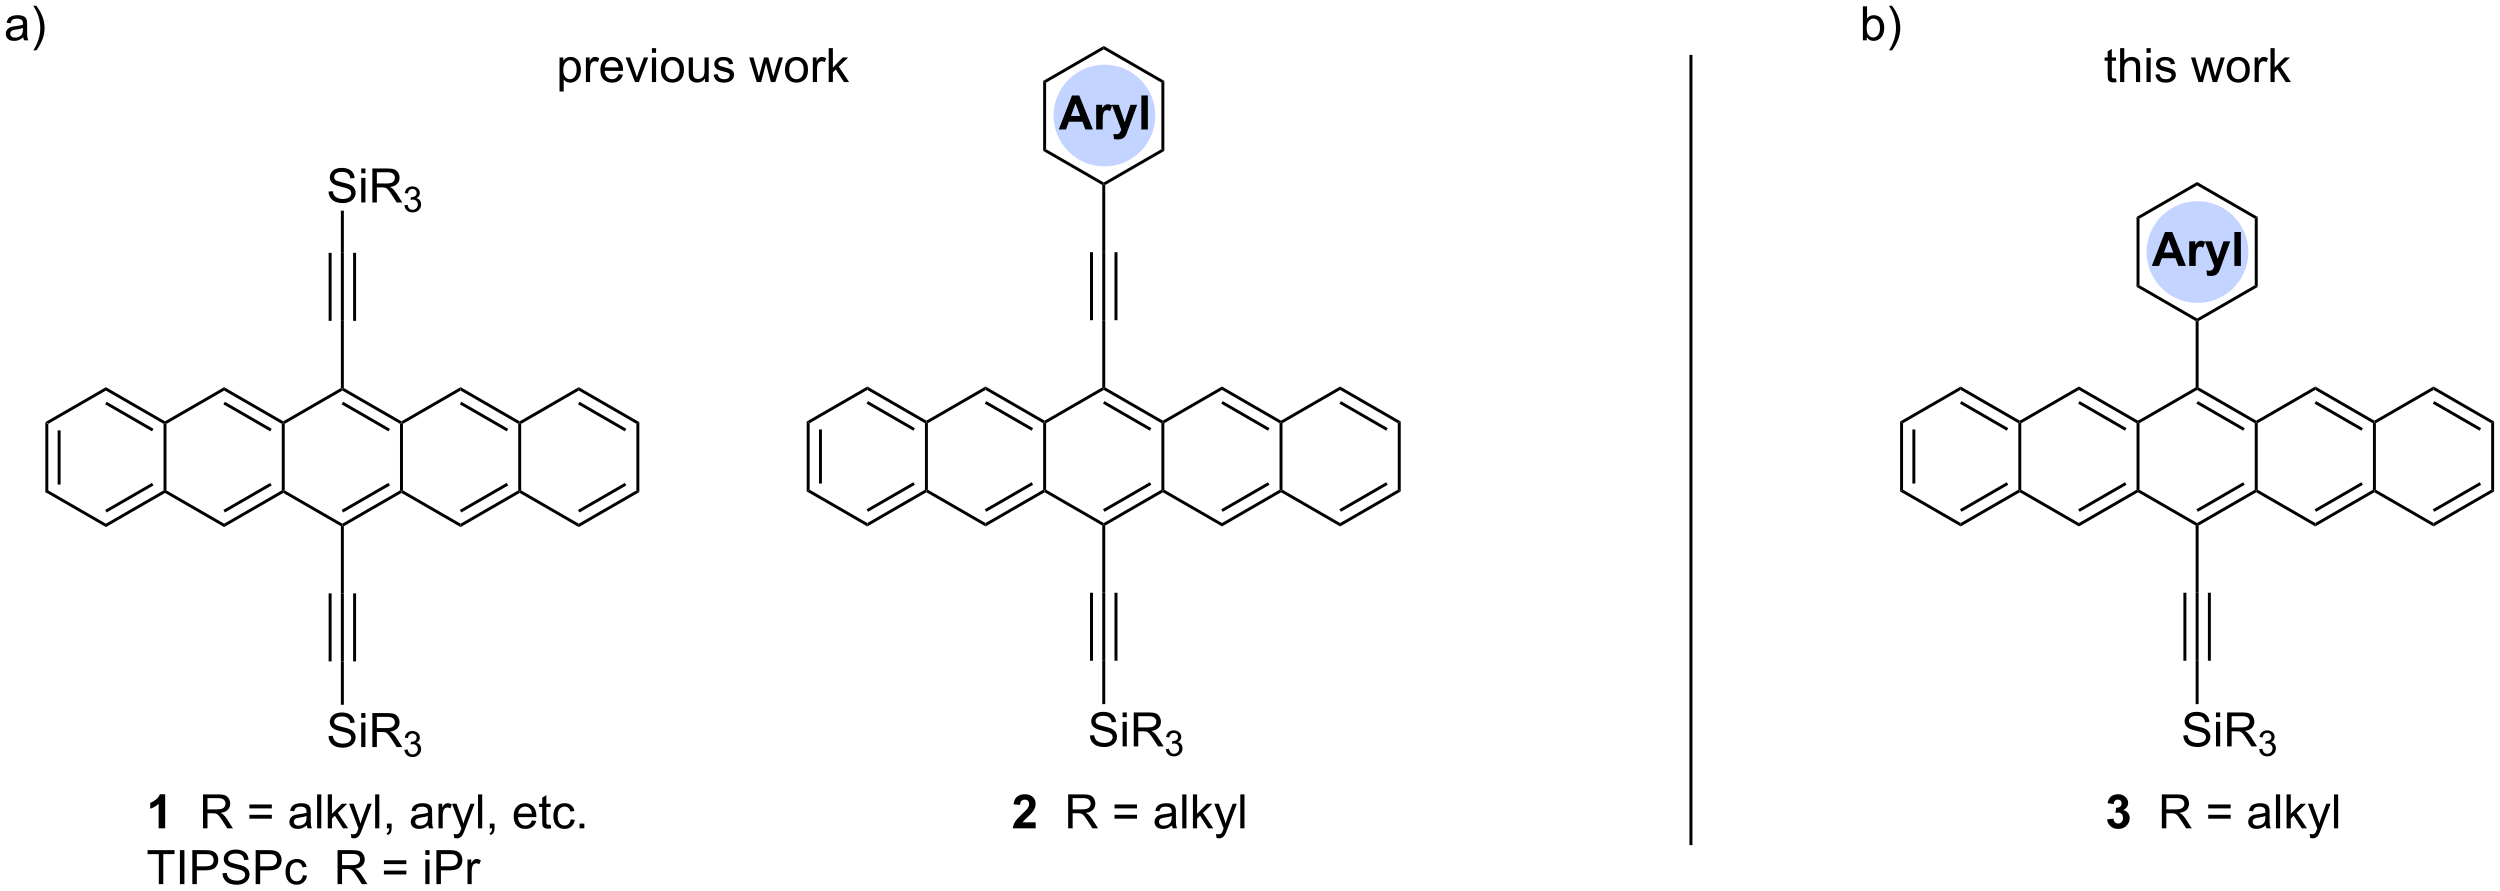 <?xml version="1.0" encoding="UTF-8"?>
<!DOCTYPE svg PUBLIC '-//W3C//DTD SVG 1.0//EN'
          'http://www.w3.org/TR/2001/REC-SVG-20010904/DTD/svg10.dtd'>
<svg stroke-dasharray="none" shape-rendering="auto" xmlns="http://www.w3.org/2000/svg" font-family="'Dialog'" text-rendering="auto" width="1024" fill-opacity="1" color-interpolation="auto" color-rendering="auto" preserveAspectRatio="xMidYMid meet" font-size="12px" viewBox="0 0 1024 365" fill="black" xmlns:xlink="http://www.w3.org/1999/xlink" stroke="black" image-rendering="auto" stroke-miterlimit="10" stroke-linecap="square" stroke-linejoin="miter" font-style="normal" stroke-width="1" height="365" stroke-dashoffset="0" font-weight="normal" stroke-opacity="1"
><!--Generated by the Batik Graphics2D SVG Generator--><defs id="genericDefs"
  /><g
  ><defs id="defs1"
    ><clipPath clipPathUnits="userSpaceOnUse" id="clipPath1"
      ><path d="M0.943 2.059 L434.197 2.059 L434.197 156.394 L0.943 156.394 L0.943 2.059 Z"
      /></clipPath
      ><clipPath clipPathUnits="userSpaceOnUse" id="clipPath2"
      ><path d="M-0.683 22.702 L-0.683 172.745 L420.525 172.745 L420.525 22.702 Z"
      /></clipPath
    ></defs
    ><g transform="scale(2.364,2.364) translate(-0.943,-2.059) matrix(1.029,0,0,1.029,1.646,-21.292)"
    ><path d="M6.951 93.83 L7.451 94.119 L7.451 105.33 L6.951 105.619 ZM9.021 95.17 L9.021 104.279 L9.521 104.279 L9.521 95.17 Z" stroke="none" clip-path="url(#clipPath2)"
    /></g
    ><g transform="matrix(2.431,0,0,2.431,1.661,-55.192)"
    ><path d="M6.951 105.619 L7.451 105.33 L17.161 110.936 L17.161 111.513 Z" stroke="none" clip-path="url(#clipPath2)"
    /></g
    ><g transform="matrix(2.431,0,0,2.431,1.661,-55.192)"
    ><path d="M17.161 111.513 L17.161 110.936 L26.871 105.33 L27.121 105.474 L27.121 105.763 ZM17.286 109.051 L25.176 104.496 L24.926 104.063 L17.036 108.618 Z" stroke="none" clip-path="url(#clipPath2)"
    /></g
    ><g transform="matrix(2.431,0,0,2.431,1.661,-55.192)"
    ><path d="M27.371 105.33 L27.121 105.474 L26.871 105.33 L26.871 94.119 L27.121 93.974 L27.371 94.119 Z" stroke="none" clip-path="url(#clipPath2)"
    /></g
    ><g transform="matrix(2.431,0,0,2.431,1.661,-55.192)"
    ><path d="M27.121 93.686 L27.121 93.974 L26.871 94.119 L17.161 88.513 L17.161 87.936 ZM25.176 94.953 L17.286 90.398 L17.036 90.831 L24.926 95.386 Z" stroke="none" clip-path="url(#clipPath2)"
    /></g
    ><g transform="matrix(2.431,0,0,2.431,1.661,-55.192)"
    ><path d="M17.161 87.936 L17.161 88.513 L7.451 94.119 L6.951 93.83 Z" stroke="none" clip-path="url(#clipPath2)"
    /></g
    ><g transform="matrix(2.431,0,0,2.431,1.661,-55.192)"
    ><path d="M27.121 105.763 L27.121 105.474 L27.371 105.33 L37.081 110.936 L37.081 111.513 Z" stroke="none" clip-path="url(#clipPath2)"
    /></g
    ><g transform="matrix(2.431,0,0,2.431,1.661,-55.192)"
    ><path d="M37.081 111.513 L37.081 110.936 L46.791 105.33 L47.041 105.474 L47.041 105.763 ZM37.206 109.051 L45.096 104.496 L44.846 104.063 L36.956 108.618 Z" stroke="none" clip-path="url(#clipPath2)"
    /></g
    ><g transform="matrix(2.431,0,0,2.431,1.661,-55.192)"
    ><path d="M47.291 105.33 L47.041 105.474 L46.791 105.33 L46.791 94.119 L47.041 93.974 L47.291 94.119 Z" stroke="none" clip-path="url(#clipPath2)"
    /></g
    ><g transform="matrix(2.431,0,0,2.431,1.661,-55.192)"
    ><path d="M47.041 93.686 L47.041 93.974 L46.791 94.119 L37.081 88.513 L37.081 87.936 ZM45.096 94.953 L37.206 90.398 L36.956 90.831 L44.846 95.386 Z" stroke="none" clip-path="url(#clipPath2)"
    /></g
    ><g transform="matrix(2.431,0,0,2.431,1.661,-55.192)"
    ><path d="M37.081 87.936 L37.081 88.513 L27.371 94.119 L27.121 93.974 L27.121 93.686 Z" stroke="none" clip-path="url(#clipPath2)"
    /></g
    ><g transform="matrix(2.431,0,0,2.431,1.661,-55.192)"
    ><path d="M47.041 105.763 L47.041 105.474 L47.291 105.33 L57.001 110.936 L57.001 111.224 L56.751 111.369 Z" stroke="none" clip-path="url(#clipPath2)"
    /></g
    ><g transform="matrix(2.431,0,0,2.431,1.661,-55.192)"
    ><path d="M57.251 111.369 L57.001 111.224 L57.001 110.936 L66.711 105.33 L66.961 105.474 L66.961 105.763 ZM57.126 109.051 L65.016 104.496 L64.766 104.063 L56.876 108.618 Z" stroke="none" clip-path="url(#clipPath2)"
    /></g
    ><g transform="matrix(2.431,0,0,2.431,1.661,-55.192)"
    ><path d="M67.211 105.33 L66.961 105.474 L66.711 105.33 L66.711 94.119 L66.961 93.974 L67.211 94.119 Z" stroke="none" clip-path="url(#clipPath2)"
    /></g
    ><g transform="matrix(2.431,0,0,2.431,1.661,-55.192)"
    ><path d="M66.961 93.686 L66.961 93.974 L66.711 94.119 L57.001 88.513 L57.001 88.224 L57.251 88.08 ZM65.016 94.953 L57.126 90.398 L56.876 90.831 L64.766 95.386 Z" stroke="none" clip-path="url(#clipPath2)"
    /></g
    ><g transform="matrix(2.431,0,0,2.431,1.661,-55.192)"
    ><path d="M56.751 88.08 L57.001 88.224 L57.001 88.513 L47.291 94.119 L47.041 93.974 L47.041 93.686 Z" stroke="none" clip-path="url(#clipPath2)"
    /></g
    ><g transform="matrix(2.431,0,0,2.431,1.661,-55.192)"
    ><path d="M66.961 105.763 L66.961 105.474 L67.211 105.33 L76.921 110.936 L76.921 111.513 Z" stroke="none" clip-path="url(#clipPath2)"
    /></g
    ><g transform="matrix(2.431,0,0,2.431,1.661,-55.192)"
    ><path d="M76.921 111.513 L76.921 110.936 L86.631 105.33 L86.881 105.474 L86.881 105.763 ZM77.046 109.051 L84.936 104.496 L84.686 104.063 L76.796 108.618 Z" stroke="none" clip-path="url(#clipPath2)"
    /></g
    ><g transform="matrix(2.431,0,0,2.431,1.661,-55.192)"
    ><path d="M87.131 105.33 L86.881 105.474 L86.631 105.33 L86.631 94.119 L86.881 93.974 L87.131 94.119 Z" stroke="none" clip-path="url(#clipPath2)"
    /></g
    ><g transform="matrix(2.431,0,0,2.431,1.661,-55.192)"
    ><path d="M86.881 93.686 L86.881 93.974 L86.631 94.119 L76.921 88.513 L76.921 87.936 ZM84.936 94.953 L77.046 90.398 L76.796 90.831 L84.686 95.386 Z" stroke="none" clip-path="url(#clipPath2)"
    /></g
    ><g transform="matrix(2.431,0,0,2.431,1.661,-55.192)"
    ><path d="M76.921 87.936 L76.921 88.513 L67.211 94.119 L66.961 93.974 L66.961 93.686 Z" stroke="none" clip-path="url(#clipPath2)"
    /></g
    ><g transform="matrix(2.431,0,0,2.431,1.661,-55.192)"
    ><path d="M86.881 105.763 L86.881 105.474 L87.131 105.33 L96.831 110.936 L96.831 111.513 Z" stroke="none" clip-path="url(#clipPath2)"
    /></g
    ><g transform="matrix(2.431,0,0,2.431,1.661,-55.192)"
    ><path d="M96.831 111.513 L96.831 110.936 L106.541 105.33 L107.041 105.619 ZM96.957 109.05 L104.846 104.496 L104.596 104.063 L96.707 108.617 Z" stroke="none" clip-path="url(#clipPath2)"
    /></g
    ><g transform="matrix(2.431,0,0,2.431,1.661,-55.192)"
    ><path d="M107.041 105.619 L106.541 105.33 L106.541 94.119 L107.041 93.83 Z" stroke="none" clip-path="url(#clipPath2)"
    /></g
    ><g transform="matrix(2.431,0,0,2.431,1.661,-55.192)"
    ><path d="M107.041 93.83 L106.541 94.119 L96.831 88.513 L96.831 87.936 ZM104.846 94.953 L96.957 90.398 L96.707 90.832 L104.596 95.386 Z" stroke="none" clip-path="url(#clipPath2)"
    /></g
    ><g transform="matrix(2.431,0,0,2.431,1.661,-55.192)"
    ><path d="M96.831 87.936 L96.831 88.513 L87.131 94.119 L86.881 93.974 L86.881 93.686 Z" stroke="none" clip-path="url(#clipPath2)"
    /></g
    ><g transform="matrix(2.431,0,0,2.431,1.661,-55.192)"
    ><path d="M57.251 88.08 L57.001 88.224 L56.751 88.08 L56.751 76.764 L57.251 76.764 Z" stroke="none" clip-path="url(#clipPath2)"
    /></g
    ><g transform="matrix(2.431,0,0,2.431,1.661,-55.192)"
    ><path d="M56.751 111.369 L57.001 111.224 L57.251 111.369 L57.251 122.684 L56.751 122.684 Z" stroke="none" clip-path="url(#clipPath2)"
    /></g
    ><g transform="matrix(2.431,0,0,2.431,1.661,-55.192)"
    ><path d="M57.251 76.764 L56.751 76.764 L56.751 65.304 L57.251 65.304 ZM55.188 76.764 L55.188 65.304 L54.688 65.304 L54.688 76.764 ZM59.314 76.764 L59.314 65.304 L58.814 65.304 L58.814 76.764 Z" stroke="none" clip-path="url(#clipPath2)"
    /></g
    ><g transform="matrix(2.431,0,0,2.431,1.661,-55.192)"
    ><path d="M56.751 122.684 L57.251 122.684 L57.251 134.144 L56.751 134.144 ZM58.814 122.684 L58.814 134.144 L59.314 134.144 L59.314 122.684 ZM54.688 122.684 L54.688 134.144 L55.188 134.144 L55.188 122.684 Z" stroke="none" clip-path="url(#clipPath2)"
    /></g
    ><g transform="matrix(2.431,0,0,2.431,1.661,-55.192)"
    ><path d="M54.673 54.978 L55.389 54.916 Q55.439 55.345 55.624 55.621 Q55.811 55.898 56.202 56.067 Q56.592 56.236 57.079 56.236 Q57.514 56.236 57.845 56.108 Q58.178 55.978 58.34 55.754 Q58.501 55.53 58.501 55.265 Q58.501 54.994 58.345 54.793 Q58.189 54.593 57.829 54.455 Q57.6 54.366 56.811 54.176 Q56.022 53.986 55.704 53.819 Q55.295 53.603 55.092 53.285 Q54.892 52.968 54.892 52.572 Q54.892 52.14 55.137 51.762 Q55.384 51.385 55.855 51.189 Q56.329 50.994 56.907 50.994 Q57.545 50.994 58.03 51.2 Q58.517 51.405 58.777 51.804 Q59.04 52.202 59.061 52.705 L58.334 52.76 Q58.275 52.218 57.936 51.942 Q57.6 51.663 56.939 51.663 Q56.251 51.663 55.936 51.916 Q55.624 52.166 55.624 52.523 Q55.624 52.83 55.845 53.03 Q56.064 53.228 56.988 53.439 Q57.913 53.648 58.256 53.804 Q58.756 54.033 58.993 54.387 Q59.233 54.741 59.233 55.202 Q59.233 55.658 58.97 56.064 Q58.709 56.468 58.217 56.694 Q57.728 56.918 57.116 56.918 Q56.337 56.918 55.811 56.692 Q55.288 56.463 54.988 56.01 Q54.689 55.554 54.673 54.978 ZM60.181 51.9 L60.181 51.093 L60.884 51.093 L60.884 51.9 L60.181 51.9 ZM60.181 56.819 L60.181 52.671 L60.884 52.671 L60.884 56.819 L60.181 56.819 ZM62.057 56.819 L62.057 51.093 L64.596 51.093 Q65.362 51.093 65.76 51.246 Q66.159 51.4 66.396 51.791 Q66.635 52.181 66.635 52.655 Q66.635 53.265 66.24 53.684 Q65.846 54.101 65.021 54.213 Q65.323 54.358 65.479 54.499 Q65.81 54.804 66.107 55.26 L67.104 56.819 L66.151 56.819 L65.393 55.627 Q65.06 55.111 64.844 54.838 Q64.63 54.564 64.461 54.455 Q64.292 54.345 64.115 54.304 Q63.987 54.275 63.693 54.275 L62.815 54.275 L62.815 56.819 L62.057 56.819 ZM62.815 53.619 L64.443 53.619 Q64.963 53.619 65.255 53.512 Q65.549 53.405 65.7 53.168 Q65.854 52.931 65.854 52.655 Q65.854 52.249 65.557 51.989 Q65.263 51.726 64.627 51.726 L62.815 51.726 L62.815 53.619 Z" stroke="none" clip-path="url(#clipPath2)"
    /></g
    ><g transform="matrix(2.431,0,0,2.431,1.661,-55.192)"
    ><path d="M67.456 57.285 L67.984 57.214 Q68.076 57.663 68.292 57.861 Q68.511 58.058 68.826 58.058 Q69.197 58.058 69.452 57.8 Q69.71 57.542 69.71 57.162 Q69.71 56.798 69.472 56.564 Q69.236 56.328 68.868 56.328 Q68.72 56.328 68.497 56.386 L68.556 55.923 Q68.609 55.929 68.64 55.929 Q68.978 55.929 69.247 55.753 Q69.517 55.578 69.517 55.21 Q69.517 54.921 69.32 54.732 Q69.124 54.541 68.814 54.541 Q68.505 54.541 68.3 54.734 Q68.095 54.927 68.036 55.314 L67.509 55.22 Q67.607 54.689 67.948 54.398 Q68.292 54.107 68.802 54.107 Q69.154 54.107 69.448 54.257 Q69.745 54.408 69.902 54.669 Q70.058 54.929 70.058 55.222 Q70.058 55.501 69.907 55.73 Q69.759 55.959 69.466 56.093 Q69.847 56.181 70.058 56.459 Q70.269 56.734 70.269 57.15 Q70.269 57.712 69.859 58.105 Q69.448 58.496 68.822 58.496 Q68.257 58.496 67.882 58.16 Q67.509 57.822 67.456 57.285 Z" stroke="none" clip-path="url(#clipPath2)"
    /></g
    ><g transform="matrix(2.431,0,0,2.431,1.661,-55.192)"
    ><path d="M57.251 65.304 L56.751 65.304 L56.751 58.203 L57.251 58.203 Z" stroke="none" clip-path="url(#clipPath2)"
    /></g
    ><g transform="matrix(2.431,0,0,2.431,1.661,-55.192)"
    ><path d="M54.673 146.738 L55.389 146.676 Q55.439 147.106 55.624 147.381 Q55.811 147.657 56.202 147.827 Q56.592 147.996 57.079 147.996 Q57.514 147.996 57.845 147.869 Q58.178 147.738 58.34 147.514 Q58.501 147.29 58.501 147.025 Q58.501 146.754 58.345 146.553 Q58.189 146.353 57.829 146.215 Q57.6 146.126 56.811 145.936 Q56.022 145.746 55.704 145.579 Q55.295 145.363 55.092 145.046 Q54.892 144.728 54.892 144.332 Q54.892 143.9 55.137 143.522 Q55.384 143.144 55.855 142.949 Q56.329 142.754 56.907 142.754 Q57.545 142.754 58.03 142.96 Q58.517 143.165 58.777 143.564 Q59.04 143.962 59.061 144.465 L58.334 144.519 Q58.275 143.978 57.936 143.702 Q57.6 143.423 56.939 143.423 Q56.251 143.423 55.936 143.676 Q55.624 143.926 55.624 144.282 Q55.624 144.59 55.845 144.79 Q56.064 144.988 56.988 145.199 Q57.913 145.407 58.256 145.564 Q58.756 145.793 58.993 146.147 Q59.233 146.501 59.233 146.962 Q59.233 147.418 58.97 147.824 Q58.709 148.228 58.217 148.454 Q57.728 148.678 57.116 148.678 Q56.337 148.678 55.811 148.452 Q55.288 148.223 54.988 147.769 Q54.689 147.314 54.673 146.738 ZM60.181 143.66 L60.181 142.853 L60.884 142.853 L60.884 143.66 L60.181 143.66 ZM60.181 148.579 L60.181 144.431 L60.884 144.431 L60.884 148.579 L60.181 148.579 ZM62.057 148.579 L62.057 142.853 L64.596 142.853 Q65.362 142.853 65.76 143.006 Q66.159 143.16 66.396 143.551 Q66.635 143.941 66.635 144.415 Q66.635 145.025 66.24 145.444 Q65.846 145.861 65.021 145.973 Q65.323 146.119 65.479 146.259 Q65.81 146.564 66.107 147.019 L67.104 148.579 L66.151 148.579 L65.393 147.387 Q65.06 146.871 64.844 146.598 Q64.63 146.324 64.461 146.215 Q64.292 146.106 64.115 146.064 Q63.987 146.035 63.693 146.035 L62.815 146.035 L62.815 148.579 L62.057 148.579 ZM62.815 145.379 L64.443 145.379 Q64.963 145.379 65.255 145.272 Q65.549 145.165 65.7 144.928 Q65.854 144.691 65.854 144.415 Q65.854 144.009 65.557 143.749 Q65.263 143.486 64.627 143.486 L62.815 143.486 L62.815 145.379 Z" stroke="none" clip-path="url(#clipPath2)"
    /></g
    ><g transform="matrix(2.431,0,0,2.431,1.661,-55.192)"
    ><path d="M67.456 149.045 L67.984 148.974 Q68.076 149.423 68.292 149.621 Q68.511 149.818 68.826 149.818 Q69.197 149.818 69.452 149.56 Q69.71 149.302 69.71 148.922 Q69.71 148.558 69.472 148.324 Q69.236 148.088 68.868 148.088 Q68.72 148.088 68.497 148.146 L68.556 147.683 Q68.609 147.689 68.64 147.689 Q68.978 147.689 69.247 147.513 Q69.517 147.338 69.517 146.97 Q69.517 146.681 69.32 146.492 Q69.124 146.3 68.814 146.3 Q68.505 146.3 68.3 146.494 Q68.095 146.687 68.036 147.074 L67.509 146.98 Q67.607 146.449 67.948 146.158 Q68.292 145.867 68.802 145.867 Q69.154 145.867 69.448 146.017 Q69.745 146.168 69.902 146.429 Q70.058 146.689 70.058 146.982 Q70.058 147.261 69.907 147.49 Q69.759 147.719 69.466 147.853 Q69.847 147.941 70.058 148.219 Q70.269 148.494 70.269 148.91 Q70.269 149.472 69.859 149.865 Q69.448 150.256 68.822 150.256 Q68.257 150.256 67.882 149.92 Q67.509 149.582 67.456 149.045 Z" stroke="none" clip-path="url(#clipPath2)"
    /></g
    ><g transform="matrix(2.431,0,0,2.431,1.661,-55.192)"
    ><path d="M56.751 134.144 L57.251 134.144 L57.251 141.452 L56.751 141.452 Z" stroke="none" clip-path="url(#clipPath2)"
    /></g
    ><g transform="matrix(2.431,0,0,2.431,1.661,-55.192)"
    ><path d="M93.592 38.126 L93.592 32.386 L94.233 32.386 L94.233 32.925 Q94.459 32.607 94.743 32.451 Q95.03 32.292 95.436 32.292 Q95.967 32.292 96.373 32.566 Q96.78 32.839 96.985 33.337 Q97.194 33.834 97.194 34.428 Q97.194 35.066 96.965 35.576 Q96.735 36.084 96.3 36.357 Q95.866 36.628 95.384 36.628 Q95.032 36.628 94.754 36.48 Q94.475 36.331 94.295 36.105 L94.295 38.126 L93.592 38.126 ZM94.228 34.482 Q94.228 35.284 94.55 35.667 Q94.876 36.05 95.337 36.05 Q95.806 36.05 96.139 35.654 Q96.475 35.256 96.475 34.425 Q96.475 33.631 96.147 33.237 Q95.821 32.842 95.368 32.842 Q94.92 32.842 94.574 33.264 Q94.228 33.683 94.228 34.482 ZM98.034 36.534 L98.034 32.386 L98.666 32.386 L98.666 33.014 Q98.909 32.574 99.112 32.433 Q99.317 32.292 99.565 32.292 Q99.919 32.292 100.286 32.519 L100.044 33.17 Q99.786 33.019 99.528 33.019 Q99.299 33.019 99.114 33.157 Q98.932 33.295 98.854 33.542 Q98.737 33.917 98.737 34.362 L98.737 36.534 L98.034 36.534 ZM103.544 35.199 L104.27 35.287 Q104.099 35.925 103.632 36.277 Q103.169 36.628 102.448 36.628 Q101.536 36.628 101.002 36.068 Q100.471 35.506 100.471 34.495 Q100.471 33.449 101.01 32.87 Q101.549 32.292 102.409 32.292 Q103.239 32.292 103.765 32.86 Q104.294 33.425 104.294 34.451 Q104.294 34.514 104.291 34.639 L101.198 34.639 Q101.237 35.324 101.583 35.688 Q101.932 36.05 102.45 36.05 Q102.838 36.05 103.112 35.847 Q103.385 35.644 103.544 35.199 ZM101.237 34.06 L103.552 34.06 Q103.505 33.537 103.286 33.277 Q102.95 32.87 102.416 32.87 Q101.932 32.87 101.601 33.196 Q101.27 33.519 101.237 34.06 ZM106.306 36.534 L104.728 32.386 L105.47 32.386 L106.36 34.87 Q106.506 35.271 106.626 35.706 Q106.72 35.378 106.889 34.917 L107.811 32.386 L108.532 32.386 L106.962 36.534 L106.306 36.534 ZM109.157 31.615 L109.157 30.808 L109.86 30.808 L109.86 31.615 L109.157 31.615 ZM109.157 36.534 L109.157 32.386 L109.86 32.386 L109.86 36.534 L109.157 36.534 ZM110.669 34.459 Q110.669 33.308 111.31 32.753 Q111.846 32.292 112.614 32.292 Q113.471 32.292 114.013 32.852 Q114.557 33.412 114.557 34.402 Q114.557 35.201 114.315 35.662 Q114.075 36.12 113.617 36.376 Q113.159 36.628 112.614 36.628 Q111.745 36.628 111.205 36.071 Q110.669 35.511 110.669 34.459 ZM111.393 34.459 Q111.393 35.256 111.739 35.654 Q112.088 36.05 112.614 36.05 Q113.138 36.05 113.484 35.652 Q113.833 35.253 113.833 34.435 Q113.833 33.667 113.484 33.271 Q113.135 32.873 112.614 32.873 Q112.088 32.873 111.739 33.269 Q111.393 33.662 111.393 34.459 ZM118.1 36.534 L118.1 35.925 Q117.616 36.628 116.782 36.628 Q116.415 36.628 116.097 36.487 Q115.78 36.347 115.623 36.133 Q115.47 35.92 115.407 35.612 Q115.366 35.404 115.366 34.956 L115.366 32.386 L116.069 32.386 L116.069 34.685 Q116.069 35.237 116.11 35.428 Q116.178 35.706 116.392 35.865 Q116.608 36.021 116.923 36.021 Q117.241 36.021 117.517 35.86 Q117.795 35.699 117.91 35.42 Q118.024 35.139 118.024 34.607 L118.024 32.386 L118.728 32.386 L118.728 36.534 L118.1 36.534 ZM119.549 35.295 L120.245 35.185 Q120.302 35.605 120.57 35.829 Q120.838 36.05 121.317 36.05 Q121.802 36.05 122.036 35.852 Q122.27 35.654 122.27 35.389 Q122.27 35.152 122.065 35.014 Q121.919 34.92 121.346 34.777 Q120.573 34.581 120.273 34.438 Q119.974 34.295 119.82 34.045 Q119.666 33.792 119.666 33.487 Q119.666 33.209 119.791 32.974 Q119.919 32.737 120.138 32.581 Q120.302 32.459 120.586 32.376 Q120.87 32.292 121.192 32.292 Q121.682 32.292 122.049 32.433 Q122.419 32.574 122.593 32.813 Q122.77 33.053 122.838 33.456 L122.151 33.55 Q122.104 33.23 121.877 33.05 Q121.653 32.87 121.245 32.87 Q120.76 32.87 120.552 33.032 Q120.346 33.191 120.346 33.404 Q120.346 33.542 120.432 33.652 Q120.518 33.764 120.7 33.839 Q120.807 33.878 121.323 34.019 Q122.067 34.217 122.362 34.344 Q122.659 34.472 122.825 34.714 Q122.995 34.956 122.995 35.316 Q122.995 35.667 122.789 35.977 Q122.583 36.287 122.195 36.459 Q121.81 36.628 121.323 36.628 Q120.513 36.628 120.088 36.292 Q119.666 35.956 119.549 35.295 ZM126.819 36.534 L125.548 32.386 L126.274 32.386 L126.936 34.779 L127.181 35.67 Q127.196 35.605 127.397 34.816 L128.056 32.386 L128.78 32.386 L129.399 34.792 L129.608 35.584 L129.845 34.784 L130.556 32.386 L131.241 32.386 L129.944 36.534 L129.212 36.534 L128.553 34.05 L128.392 33.342 L127.553 36.534 L126.819 36.534 ZM131.567 34.459 Q131.567 33.308 132.208 32.753 Q132.744 32.292 133.513 32.292 Q134.369 32.292 134.911 32.852 Q135.455 33.412 135.455 34.402 Q135.455 35.201 135.213 35.662 Q134.974 36.12 134.515 36.376 Q134.057 36.628 133.513 36.628 Q132.643 36.628 132.104 36.071 Q131.567 35.511 131.567 34.459 ZM132.291 34.459 Q132.291 35.256 132.638 35.654 Q132.987 36.05 133.513 36.05 Q134.036 36.05 134.382 35.652 Q134.732 35.253 134.732 34.435 Q134.732 33.667 134.382 33.271 Q134.034 32.873 133.513 32.873 Q132.987 32.873 132.638 33.269 Q132.291 33.662 132.291 34.459 ZM136.272 36.534 L136.272 32.386 L136.905 32.386 L136.905 33.014 Q137.147 32.574 137.35 32.433 Q137.556 32.292 137.803 32.292 Q138.157 32.292 138.524 32.519 L138.282 33.17 Q138.024 33.019 137.767 33.019 Q137.537 33.019 137.353 33.157 Q137.17 33.295 137.092 33.542 Q136.975 33.917 136.975 34.362 L136.975 36.534 L136.272 36.534 ZM138.946 36.534 L138.946 30.808 L139.649 30.808 L139.649 34.074 L141.314 32.386 L142.225 32.386 L140.639 33.925 L142.384 36.534 L141.517 36.534 L140.147 34.412 L139.649 34.889 L139.649 36.534 L138.946 36.534 Z" stroke="none" clip-path="url(#clipPath2)"
    /></g
    ><g transform="matrix(2.431,0,0,2.431,1.661,-55.192)"
    ><path d="M284.474 164.844 L284.474 32.204 L284.474 31.954 L283.974 31.954 L283.974 32.204 L283.974 164.844 L283.974 165.094 L284.474 165.094 L284.474 164.844 Z" stroke="none" clip-path="url(#clipPath2)"
    /></g
    ><g transform="matrix(2.431,0,0,2.431,1.661,-55.192)"
    ><path d="M319.462 93.72 L319.962 94.009 L319.962 105.22 L319.462 105.509 ZM321.533 95.06 L321.533 104.169 L322.033 104.169 L322.033 95.06 Z" stroke="none" clip-path="url(#clipPath2)"
    /></g
    ><g transform="matrix(2.431,0,0,2.431,1.661,-55.192)"
    ><path d="M319.462 105.509 L319.962 105.22 L329.673 110.826 L329.673 111.403 Z" stroke="none" clip-path="url(#clipPath2)"
    /></g
    ><g transform="matrix(2.431,0,0,2.431,1.661,-55.192)"
    ><path d="M329.673 111.403 L329.673 110.826 L339.382 105.22 L339.632 105.364 L339.632 105.653 ZM329.798 108.941 L337.687 104.386 L337.437 103.953 L329.548 108.508 Z" stroke="none" clip-path="url(#clipPath2)"
    /></g
    ><g transform="matrix(2.431,0,0,2.431,1.661,-55.192)"
    ><path d="M339.882 105.22 L339.632 105.364 L339.382 105.22 L339.382 94.009 L339.632 93.864 L339.882 94.009 Z" stroke="none" clip-path="url(#clipPath2)"
    /></g
    ><g transform="matrix(2.431,0,0,2.431,1.661,-55.192)"
    ><path d="M339.632 93.576 L339.632 93.864 L339.382 94.009 L329.673 88.403 L329.673 87.826 ZM337.687 94.843 L329.798 90.288 L329.548 90.721 L337.437 95.276 Z" stroke="none" clip-path="url(#clipPath2)"
    /></g
    ><g transform="matrix(2.431,0,0,2.431,1.661,-55.192)"
    ><path d="M329.673 87.826 L329.673 88.403 L319.962 94.009 L319.462 93.72 Z" stroke="none" clip-path="url(#clipPath2)"
    /></g
    ><g transform="matrix(2.431,0,0,2.431,1.661,-55.192)"
    ><path d="M339.632 105.653 L339.632 105.364 L339.882 105.22 L349.592 110.826 L349.592 111.403 Z" stroke="none" clip-path="url(#clipPath2)"
    /></g
    ><g transform="matrix(2.431,0,0,2.431,1.661,-55.192)"
    ><path d="M349.592 111.403 L349.592 110.826 L359.303 105.22 L359.553 105.364 L359.553 105.653 ZM349.717 108.941 L357.607 104.386 L357.357 103.953 L349.467 108.508 Z" stroke="none" clip-path="url(#clipPath2)"
    /></g
    ><g transform="matrix(2.431,0,0,2.431,1.661,-55.192)"
    ><path d="M359.803 105.22 L359.553 105.364 L359.303 105.22 L359.303 94.009 L359.553 93.864 L359.803 94.009 Z" stroke="none" clip-path="url(#clipPath2)"
    /></g
    ><g transform="matrix(2.431,0,0,2.431,1.661,-55.192)"
    ><path d="M359.553 93.576 L359.553 93.864 L359.303 94.009 L349.592 88.403 L349.592 87.826 ZM357.607 94.843 L349.717 90.288 L349.467 90.721 L357.357 95.276 Z" stroke="none" clip-path="url(#clipPath2)"
    /></g
    ><g transform="matrix(2.431,0,0,2.431,1.661,-55.192)"
    ><path d="M349.592 87.826 L349.592 88.403 L339.882 94.009 L339.632 93.864 L339.632 93.576 Z" stroke="none" clip-path="url(#clipPath2)"
    /></g
    ><g transform="matrix(2.431,0,0,2.431,1.661,-55.192)"
    ><path d="M359.553 105.653 L359.553 105.364 L359.803 105.22 L369.512 110.826 L369.512 111.114 L369.262 111.259 Z" stroke="none" clip-path="url(#clipPath2)"
    /></g
    ><g transform="matrix(2.431,0,0,2.431,1.661,-55.192)"
    ><path d="M369.762 111.259 L369.512 111.114 L369.512 110.826 L379.223 105.22 L379.473 105.364 L379.472 105.653 ZM369.637 108.941 L377.527 104.386 L377.277 103.953 L369.387 108.508 Z" stroke="none" clip-path="url(#clipPath2)"
    /></g
    ><g transform="matrix(2.431,0,0,2.431,1.661,-55.192)"
    ><path d="M379.723 105.22 L379.473 105.364 L379.223 105.22 L379.223 94.009 L379.473 93.864 L379.723 94.009 Z" stroke="none" clip-path="url(#clipPath2)"
    /></g
    ><g transform="matrix(2.431,0,0,2.431,1.661,-55.192)"
    ><path d="M379.472 93.576 L379.473 93.864 L379.223 94.009 L369.512 88.403 L369.512 88.114 L369.762 87.97 ZM377.527 94.843 L369.637 90.288 L369.387 90.721 L377.277 95.276 Z" stroke="none" clip-path="url(#clipPath2)"
    /></g
    ><g transform="matrix(2.431,0,0,2.431,1.661,-55.192)"
    ><path d="M369.262 87.97 L369.512 88.114 L369.512 88.403 L359.803 94.009 L359.553 93.864 L359.553 93.576 Z" stroke="none" clip-path="url(#clipPath2)"
    /></g
    ><g transform="matrix(2.431,0,0,2.431,1.661,-55.192)"
    ><path d="M379.472 105.653 L379.473 105.364 L379.723 105.22 L389.423 110.826 L389.422 111.403 Z" stroke="none" clip-path="url(#clipPath2)"
    /></g
    ><g transform="matrix(2.431,0,0,2.431,1.661,-55.192)"
    ><path d="M389.422 111.403 L389.423 110.826 L399.132 105.22 L399.382 105.364 L399.382 105.653 ZM389.548 108.94 L397.437 104.386 L397.187 103.953 L389.298 108.507 Z" stroke="none" clip-path="url(#clipPath2)"
    /></g
    ><g transform="matrix(2.431,0,0,2.431,1.661,-55.192)"
    ><path d="M399.632 105.22 L399.382 105.364 L399.132 105.22 L399.132 94.009 L399.382 93.864 L399.632 94.009 Z" stroke="none" clip-path="url(#clipPath2)"
    /></g
    ><g transform="matrix(2.431,0,0,2.431,1.661,-55.192)"
    ><path d="M399.382 93.576 L399.382 93.864 L399.132 94.009 L389.423 88.403 L389.422 87.826 ZM397.437 94.843 L389.548 90.288 L389.298 90.722 L397.187 95.276 Z" stroke="none" clip-path="url(#clipPath2)"
    /></g
    ><g transform="matrix(2.431,0,0,2.431,1.661,-55.192)"
    ><path d="M389.422 87.826 L389.423 88.403 L379.723 94.009 L379.473 93.864 L379.472 93.576 Z" stroke="none" clip-path="url(#clipPath2)"
    /></g
    ><g transform="matrix(2.431,0,0,2.431,1.661,-55.192)"
    ><path d="M399.382 105.653 L399.382 105.364 L399.632 105.22 L409.342 110.826 L409.342 111.403 Z" stroke="none" clip-path="url(#clipPath2)"
    /></g
    ><g transform="matrix(2.431,0,0,2.431,1.661,-55.192)"
    ><path d="M409.342 111.403 L409.342 110.826 L419.053 105.22 L419.553 105.509 ZM409.467 108.941 L417.357 104.386 L417.107 103.953 L409.217 108.508 Z" stroke="none" clip-path="url(#clipPath2)"
    /></g
    ><g transform="matrix(2.431,0,0,2.431,1.661,-55.192)"
    ><path d="M419.553 105.509 L419.053 105.22 L419.053 94.009 L419.553 93.72 Z" stroke="none" clip-path="url(#clipPath2)"
    /></g
    ><g transform="matrix(2.431,0,0,2.431,1.661,-55.192)"
    ><path d="M419.553 93.72 L419.053 94.009 L409.342 88.403 L409.342 87.826 ZM417.357 94.843 L409.467 90.288 L409.217 90.721 L417.107 95.276 Z" stroke="none" clip-path="url(#clipPath2)"
    /></g
    ><g transform="matrix(2.431,0,0,2.431,1.661,-55.192)"
    ><path d="M409.342 87.826 L409.342 88.403 L399.632 94.009 L399.382 93.864 L399.382 93.576 Z" stroke="none" clip-path="url(#clipPath2)"
    /></g
    ><g transform="matrix(2.431,0,0,2.431,1.661,-55.192)"
    ><path d="M369.762 87.97 L369.512 88.114 L369.262 87.97 L369.262 76.799 L369.512 76.654 L369.762 76.799 Z" stroke="none" clip-path="url(#clipPath2)"
    /></g
    ><g transform="matrix(2.431,0,0,2.431,1.661,-55.192)"
    ><path d="M369.262 111.259 L369.512 111.114 L369.762 111.259 L369.762 122.574 L369.262 122.574 Z" stroke="none" clip-path="url(#clipPath2)"
    /></g
    ><g transform="matrix(2.431,0,0,2.431,1.661,-55.192)"
    ><path d="M369.262 122.574 L369.762 122.574 L369.762 134.034 L369.262 134.034 ZM371.325 122.574 L371.325 134.034 L371.825 134.034 L371.825 122.574 ZM367.2 122.574 L367.2 134.034 L367.7 134.034 L367.7 122.574 Z" stroke="none" clip-path="url(#clipPath2)"
    /></g
    ><g transform="matrix(2.431,0,0,2.431,1.661,-55.192)"
    ><path d="M367.184 146.628 L367.901 146.566 Q367.95 146.995 368.135 147.272 Q368.322 147.548 368.713 147.717 Q369.104 147.886 369.591 147.886 Q370.026 147.886 370.356 147.758 Q370.69 147.628 370.851 147.404 Q371.012 147.18 371.012 146.915 Q371.012 146.644 370.856 146.443 Q370.7 146.243 370.341 146.105 Q370.111 146.016 369.322 145.826 Q368.533 145.636 368.216 145.469 Q367.807 145.253 367.604 144.935 Q367.403 144.618 367.403 144.222 Q367.403 143.79 367.648 143.412 Q367.895 143.035 368.367 142.839 Q368.841 142.644 369.419 142.644 Q370.057 142.644 370.541 142.85 Q371.028 143.055 371.288 143.454 Q371.552 143.852 371.572 144.355 L370.846 144.41 Q370.786 143.868 370.447 143.592 Q370.111 143.313 369.45 143.313 Q368.762 143.313 368.447 143.566 Q368.135 143.816 368.135 144.173 Q368.135 144.48 368.356 144.68 Q368.575 144.878 369.5 145.089 Q370.424 145.298 370.768 145.454 Q371.268 145.683 371.505 146.037 Q371.744 146.391 371.744 146.852 Q371.744 147.308 371.481 147.714 Q371.221 148.118 370.729 148.344 Q370.239 148.568 369.627 148.568 Q368.848 148.568 368.322 148.342 Q367.799 148.113 367.5 147.66 Q367.2 147.204 367.184 146.628 ZM372.692 143.55 L372.692 142.743 L373.395 142.743 L373.395 143.55 L372.692 143.55 ZM372.692 148.469 L372.692 144.321 L373.395 144.321 L373.395 148.469 L372.692 148.469 ZM374.568 148.469 L374.568 142.743 L377.108 142.743 Q377.873 142.743 378.272 142.897 Q378.67 143.05 378.907 143.441 Q379.147 143.831 379.147 144.305 Q379.147 144.915 378.751 145.334 Q378.358 145.751 377.532 145.863 Q377.834 146.008 377.99 146.149 Q378.321 146.454 378.618 146.91 L379.615 148.469 L378.662 148.469 L377.904 147.277 Q377.571 146.761 377.355 146.488 Q377.141 146.214 376.972 146.105 Q376.803 145.995 376.626 145.954 Q376.498 145.925 376.204 145.925 L375.326 145.925 L375.326 148.469 L374.568 148.469 ZM375.326 145.269 L376.954 145.269 Q377.475 145.269 377.766 145.162 Q378.061 145.055 378.212 144.818 Q378.365 144.581 378.365 144.305 Q378.365 143.899 378.068 143.639 Q377.774 143.376 377.139 143.376 L375.326 143.376 L375.326 145.269 Z" stroke="none" clip-path="url(#clipPath2)"
    /></g
    ><g transform="matrix(2.431,0,0,2.431,1.661,-55.192)"
    ><path d="M379.968 148.935 L380.495 148.864 Q380.587 149.314 380.803 149.511 Q381.022 149.708 381.337 149.708 Q381.708 149.708 381.964 149.45 Q382.221 149.192 382.221 148.812 Q382.221 148.448 381.983 148.214 Q381.747 147.978 381.38 147.978 Q381.231 147.978 381.009 148.036 L381.067 147.573 Q381.12 147.579 381.151 147.579 Q381.489 147.579 381.759 147.403 Q382.028 147.228 382.028 146.86 Q382.028 146.571 381.831 146.382 Q381.635 146.19 381.325 146.19 Q381.016 146.19 380.811 146.384 Q380.606 146.577 380.548 146.964 L380.02 146.87 Q380.118 146.339 380.46 146.048 Q380.803 145.757 381.313 145.757 Q381.665 145.757 381.96 145.907 Q382.257 146.058 382.413 146.319 Q382.569 146.579 382.569 146.872 Q382.569 147.151 382.419 147.38 Q382.27 147.608 381.977 147.743 Q382.358 147.831 382.569 148.108 Q382.78 148.384 382.78 148.8 Q382.78 149.362 382.37 149.755 Q381.96 150.146 381.333 150.146 Q380.768 150.146 380.393 149.81 Q380.02 149.472 379.968 148.935 Z" stroke="none" clip-path="url(#clipPath2)"
    /></g
    ><g transform="matrix(2.431,0,0,2.431,1.661,-55.192)"
    ><path d="M369.262 134.034 L369.762 134.034 L369.762 141.342 L369.262 141.342 Z" stroke="none" clip-path="url(#clipPath2)"
    /></g
    ><g transform="matrix(2.431,0,0,2.431,1.661,-55.192)"
    ><path d="M355.845 35.904 L355.947 36.527 Q355.65 36.589 355.415 36.589 Q355.033 36.589 354.822 36.469 Q354.611 36.347 354.525 36.149 Q354.439 35.951 354.439 35.318 L354.439 32.933 L353.923 32.933 L353.923 32.386 L354.439 32.386 L354.439 31.357 L355.139 30.935 L355.139 32.386 L355.845 32.386 L355.845 32.933 L355.139 32.933 L355.139 35.357 Q355.139 35.659 355.176 35.745 Q355.212 35.831 355.296 35.883 Q355.382 35.933 355.538 35.933 Q355.655 35.933 355.845 35.904 ZM356.534 36.534 L356.534 30.808 L357.237 30.808 L357.237 32.862 Q357.729 32.292 358.479 32.292 Q358.94 32.292 359.279 32.474 Q359.62 32.654 359.766 32.974 Q359.911 33.295 359.911 33.904 L359.911 36.534 L359.208 36.534 L359.208 33.904 Q359.208 33.378 358.979 33.139 Q358.753 32.896 358.333 32.896 Q358.021 32.896 357.745 33.06 Q357.471 33.222 357.354 33.501 Q357.237 33.777 357.237 34.264 L357.237 36.534 L356.534 36.534 ZM360.986 31.615 L360.986 30.808 L361.689 30.808 L361.689 31.615 L360.986 31.615 ZM360.986 36.534 L360.986 32.386 L361.689 32.386 L361.689 36.534 L360.986 36.534 ZM362.479 35.295 L363.174 35.185 Q363.232 35.605 363.5 35.829 Q363.768 36.05 364.247 36.05 Q364.732 36.05 364.966 35.852 Q365.2 35.654 365.2 35.389 Q365.2 35.152 364.995 35.014 Q364.849 34.92 364.276 34.777 Q363.503 34.581 363.203 34.438 Q362.904 34.295 362.75 34.045 Q362.596 33.792 362.596 33.487 Q362.596 33.209 362.721 32.974 Q362.849 32.737 363.068 32.581 Q363.232 32.459 363.516 32.376 Q363.799 32.292 364.122 32.292 Q364.612 32.292 364.979 32.433 Q365.349 32.574 365.523 32.813 Q365.7 33.053 365.768 33.456 L365.081 33.55 Q365.034 33.23 364.807 33.05 Q364.583 32.87 364.174 32.87 Q363.69 32.87 363.482 33.032 Q363.276 33.191 363.276 33.404 Q363.276 33.542 363.362 33.652 Q363.448 33.764 363.63 33.839 Q363.737 33.878 364.253 34.019 Q364.997 34.217 365.292 34.344 Q365.589 34.472 365.755 34.714 Q365.924 34.956 365.924 35.316 Q365.924 35.667 365.719 35.977 Q365.513 36.287 365.125 36.459 Q364.74 36.628 364.253 36.628 Q363.443 36.628 363.018 36.292 Q362.596 35.956 362.479 35.295 ZM369.749 36.534 L368.478 32.386 L369.204 32.386 L369.866 34.779 L370.111 35.67 Q370.126 35.605 370.327 34.816 L370.986 32.386 L371.71 32.386 L372.329 34.792 L372.538 35.584 L372.775 34.784 L373.486 32.386 L374.171 32.386 L372.874 36.534 L372.142 36.534 L371.483 34.05 L371.322 33.342 L370.483 36.534 L369.749 36.534 ZM374.497 34.459 Q374.497 33.308 375.138 32.753 Q375.674 32.292 376.443 32.292 Q377.299 32.292 377.841 32.852 Q378.385 33.412 378.385 34.402 Q378.385 35.201 378.143 35.662 Q377.904 36.12 377.445 36.376 Q376.987 36.628 376.443 36.628 Q375.573 36.628 375.034 36.071 Q374.497 35.511 374.497 34.459 ZM375.221 34.459 Q375.221 35.256 375.568 35.654 Q375.917 36.05 376.443 36.05 Q376.966 36.05 377.312 35.652 Q377.661 35.253 377.661 34.435 Q377.661 33.667 377.312 33.271 Q376.964 32.873 376.443 32.873 Q375.917 32.873 375.568 33.269 Q375.221 33.662 375.221 34.459 ZM379.202 36.534 L379.202 32.386 L379.835 32.386 L379.835 33.014 Q380.077 32.574 380.28 32.433 Q380.486 32.292 380.733 32.292 Q381.087 32.292 381.454 32.519 L381.212 33.17 Q380.954 33.019 380.697 33.019 Q380.467 33.019 380.283 33.157 Q380.1 33.295 380.022 33.542 Q379.905 33.917 379.905 34.362 L379.905 36.534 L379.202 36.534 ZM381.876 36.534 L381.876 30.808 L382.579 30.808 L382.579 34.074 L384.243 32.386 L385.155 32.386 L383.569 33.925 L385.314 36.534 L384.447 36.534 L383.077 34.412 L382.579 34.889 L382.579 36.534 L381.876 36.534 Z" stroke="none" clip-path="url(#clipPath2)"
    /></g
    ><g transform="matrix(2.431,0,0,2.431,1.661,-55.192)"
    ><path d="M135.237 93.72 L135.737 94.009 L135.737 105.22 L135.237 105.509 ZM137.307 95.06 L137.307 104.169 L137.807 104.169 L137.807 95.06 Z" stroke="none" clip-path="url(#clipPath2)"
    /></g
    ><g transform="matrix(2.431,0,0,2.431,1.661,-55.192)"
    ><path d="M135.237 105.509 L135.737 105.22 L145.447 110.826 L145.447 111.403 Z" stroke="none" clip-path="url(#clipPath2)"
    /></g
    ><g transform="matrix(2.431,0,0,2.431,1.661,-55.192)"
    ><path d="M145.447 111.403 L145.447 110.826 L155.157 105.22 L155.407 105.364 L155.407 105.653 ZM145.572 108.941 L153.462 104.386 L153.212 103.953 L145.322 108.508 Z" stroke="none" clip-path="url(#clipPath2)"
    /></g
    ><g transform="matrix(2.431,0,0,2.431,1.661,-55.192)"
    ><path d="M155.657 105.22 L155.407 105.364 L155.157 105.22 L155.157 94.009 L155.407 93.864 L155.657 94.009 Z" stroke="none" clip-path="url(#clipPath2)"
    /></g
    ><g transform="matrix(2.431,0,0,2.431,1.661,-55.192)"
    ><path d="M155.407 93.576 L155.407 93.864 L155.157 94.009 L145.447 88.403 L145.447 87.826 ZM153.462 94.843 L145.572 90.288 L145.322 90.721 L153.212 95.276 Z" stroke="none" clip-path="url(#clipPath2)"
    /></g
    ><g transform="matrix(2.431,0,0,2.431,1.661,-55.192)"
    ><path d="M145.447 87.826 L145.447 88.403 L135.737 94.009 L135.237 93.72 Z" stroke="none" clip-path="url(#clipPath2)"
    /></g
    ><g transform="matrix(2.431,0,0,2.431,1.661,-55.192)"
    ><path d="M155.407 105.653 L155.407 105.364 L155.657 105.22 L165.367 110.826 L165.367 111.403 Z" stroke="none" clip-path="url(#clipPath2)"
    /></g
    ><g transform="matrix(2.431,0,0,2.431,1.661,-55.192)"
    ><path d="M165.367 111.403 L165.367 110.826 L175.077 105.22 L175.327 105.364 L175.327 105.653 ZM165.492 108.941 L173.382 104.386 L173.132 103.953 L165.242 108.508 Z" stroke="none" clip-path="url(#clipPath2)"
    /></g
    ><g transform="matrix(2.431,0,0,2.431,1.661,-55.192)"
    ><path d="M175.577 105.22 L175.327 105.364 L175.077 105.22 L175.077 94.009 L175.327 93.864 L175.577 94.009 Z" stroke="none" clip-path="url(#clipPath2)"
    /></g
    ><g transform="matrix(2.431,0,0,2.431,1.661,-55.192)"
    ><path d="M175.327 93.576 L175.327 93.864 L175.077 94.009 L165.367 88.403 L165.367 87.826 ZM173.382 94.843 L165.492 90.288 L165.242 90.721 L173.132 95.276 Z" stroke="none" clip-path="url(#clipPath2)"
    /></g
    ><g transform="matrix(2.431,0,0,2.431,1.661,-55.192)"
    ><path d="M165.367 87.826 L165.367 88.403 L155.657 94.009 L155.407 93.864 L155.407 93.576 Z" stroke="none" clip-path="url(#clipPath2)"
    /></g
    ><g transform="matrix(2.431,0,0,2.431,1.661,-55.192)"
    ><path d="M175.327 105.653 L175.327 105.364 L175.577 105.22 L185.287 110.826 L185.287 111.114 L185.037 111.259 Z" stroke="none" clip-path="url(#clipPath2)"
    /></g
    ><g transform="matrix(2.431,0,0,2.431,1.661,-55.192)"
    ><path d="M185.537 111.259 L185.287 111.114 L185.287 110.826 L194.997 105.22 L195.247 105.364 L195.247 105.653 ZM185.412 108.941 L193.302 104.386 L193.052 103.953 L185.162 108.508 Z" stroke="none" clip-path="url(#clipPath2)"
    /></g
    ><g transform="matrix(2.431,0,0,2.431,1.661,-55.192)"
    ><path d="M195.497 105.22 L195.247 105.364 L194.997 105.22 L194.997 94.009 L195.247 93.864 L195.497 94.009 Z" stroke="none" clip-path="url(#clipPath2)"
    /></g
    ><g transform="matrix(2.431,0,0,2.431,1.661,-55.192)"
    ><path d="M195.247 93.576 L195.247 93.864 L194.997 94.009 L185.287 88.403 L185.287 88.114 L185.537 87.97 ZM193.302 94.843 L185.412 90.288 L185.162 90.721 L193.052 95.276 Z" stroke="none" clip-path="url(#clipPath2)"
    /></g
    ><g transform="matrix(2.431,0,0,2.431,1.661,-55.192)"
    ><path d="M185.037 87.97 L185.287 88.114 L185.287 88.403 L175.577 94.009 L175.327 93.864 L175.327 93.576 Z" stroke="none" clip-path="url(#clipPath2)"
    /></g
    ><g transform="matrix(2.431,0,0,2.431,1.661,-55.192)"
    ><path d="M195.247 105.653 L195.247 105.364 L195.497 105.22 L205.207 110.826 L205.207 111.403 Z" stroke="none" clip-path="url(#clipPath2)"
    /></g
    ><g transform="matrix(2.431,0,0,2.431,1.661,-55.192)"
    ><path d="M205.207 111.403 L205.207 110.826 L214.907 105.22 L215.157 105.364 L215.157 105.653 ZM205.332 108.942 L213.214 104.387 L212.963 103.954 L205.082 108.509 Z" stroke="none" clip-path="url(#clipPath2)"
    /></g
    ><g transform="matrix(2.431,0,0,2.431,1.661,-55.192)"
    ><path d="M215.407 105.22 L215.157 105.364 L214.907 105.22 L214.907 94.009 L215.157 93.864 L215.407 94.009 Z" stroke="none" clip-path="url(#clipPath2)"
    /></g
    ><g transform="matrix(2.431,0,0,2.431,1.661,-55.192)"
    ><path d="M215.157 93.576 L215.157 93.864 L214.907 94.009 L205.207 88.403 L205.207 87.826 ZM213.214 94.842 L205.332 90.287 L205.082 90.72 L212.963 95.275 Z" stroke="none" clip-path="url(#clipPath2)"
    /></g
    ><g transform="matrix(2.431,0,0,2.431,1.661,-55.192)"
    ><path d="M205.207 87.826 L205.207 88.403 L195.497 94.009 L195.247 93.864 L195.247 93.576 Z" stroke="none" clip-path="url(#clipPath2)"
    /></g
    ><g transform="matrix(2.431,0,0,2.431,1.661,-55.192)"
    ><path d="M215.157 105.653 L215.157 105.364 L215.407 105.22 L225.117 110.826 L225.117 111.403 Z" stroke="none" clip-path="url(#clipPath2)"
    /></g
    ><g transform="matrix(2.431,0,0,2.431,1.661,-55.192)"
    ><path d="M225.117 111.403 L225.117 110.826 L234.827 105.22 L235.327 105.509 ZM225.242 108.941 L233.132 104.386 L232.882 103.953 L224.992 108.508 Z" stroke="none" clip-path="url(#clipPath2)"
    /></g
    ><g transform="matrix(2.431,0,0,2.431,1.661,-55.192)"
    ><path d="M235.327 105.509 L234.827 105.22 L234.827 94.009 L235.327 93.72 Z" stroke="none" clip-path="url(#clipPath2)"
    /></g
    ><g transform="matrix(2.431,0,0,2.431,1.661,-55.192)"
    ><path d="M235.327 93.72 L234.827 94.009 L225.117 88.403 L225.117 87.826 ZM233.132 94.843 L225.242 90.288 L224.992 90.721 L232.882 95.276 Z" stroke="none" clip-path="url(#clipPath2)"
    /></g
    ><g transform="matrix(2.431,0,0,2.431,1.661,-55.192)"
    ><path d="M225.117 87.826 L225.117 88.403 L215.407 94.009 L215.157 93.864 L215.157 93.576 Z" stroke="none" clip-path="url(#clipPath2)"
    /></g
    ><g transform="matrix(2.431,0,0,2.431,1.661,-55.192)"
    ><path d="M185.537 87.97 L185.287 88.114 L185.037 87.97 L185.037 76.654 L185.537 76.654 Z" stroke="none" clip-path="url(#clipPath2)"
    /></g
    ><g transform="matrix(2.431,0,0,2.431,1.661,-55.192)"
    ><path d="M185.037 111.259 L185.287 111.114 L185.537 111.259 L185.537 122.574 L185.037 122.574 Z" stroke="none" clip-path="url(#clipPath2)"
    /></g
    ><g transform="matrix(2.431,0,0,2.431,1.661,-55.192)"
    ><path d="M185.537 76.654 L185.037 76.654 L185.037 65.194 L185.537 65.194 ZM183.474 76.654 L183.474 65.194 L182.974 65.194 L182.974 76.654 ZM187.6 76.654 L187.6 65.194 L187.1 65.194 L187.1 76.654 Z" stroke="none" clip-path="url(#clipPath2)"
    /></g
    ><g transform="matrix(2.431,0,0,2.431,1.661,-55.192)"
    ><path d="M185.037 122.574 L185.537 122.574 L185.537 134.034 L185.037 134.034 ZM187.1 122.574 L187.1 134.034 L187.6 134.034 L187.6 122.574 ZM182.974 122.574 L182.974 134.034 L183.474 134.034 L183.474 122.574 Z" stroke="none" clip-path="url(#clipPath2)"
    /></g
    ><g transform="matrix(2.431,0,0,2.431,1.661,-55.192)"
    ><path d="M182.959 146.628 L183.675 146.566 Q183.725 146.995 183.91 147.272 Q184.097 147.548 184.488 147.717 Q184.878 147.886 185.365 147.886 Q185.8 147.886 186.131 147.758 Q186.464 147.628 186.626 147.404 Q186.787 147.18 186.787 146.915 Q186.787 146.644 186.631 146.443 Q186.475 146.243 186.115 146.105 Q185.886 146.016 185.097 145.826 Q184.308 145.636 183.99 145.469 Q183.581 145.253 183.378 144.935 Q183.178 144.618 183.178 144.222 Q183.178 143.79 183.423 143.412 Q183.67 143.035 184.141 142.839 Q184.615 142.644 185.193 142.644 Q185.831 142.644 186.316 142.85 Q186.803 143.055 187.063 143.454 Q187.326 143.852 187.347 144.355 L186.62 144.41 Q186.56 143.868 186.222 143.592 Q185.886 143.313 185.225 143.313 Q184.537 143.313 184.222 143.566 Q183.91 143.816 183.91 144.173 Q183.91 144.48 184.131 144.68 Q184.35 144.878 185.274 145.089 Q186.198 145.298 186.542 145.454 Q187.042 145.683 187.279 146.037 Q187.519 146.391 187.519 146.852 Q187.519 147.308 187.256 147.714 Q186.995 148.118 186.503 148.344 Q186.014 148.568 185.402 148.568 Q184.623 148.568 184.097 148.342 Q183.573 148.113 183.274 147.66 Q182.975 147.204 182.959 146.628 ZM188.467 143.55 L188.467 142.743 L189.17 142.743 L189.17 143.55 L188.467 143.55 ZM188.467 148.469 L188.467 144.321 L189.17 144.321 L189.17 148.469 L188.467 148.469 ZM190.343 148.469 L190.343 142.743 L192.882 142.743 Q193.648 142.743 194.046 142.897 Q194.445 143.05 194.682 143.441 Q194.921 143.831 194.921 144.305 Q194.921 144.915 194.525 145.334 Q194.132 145.751 193.307 145.863 Q193.609 146.008 193.765 146.149 Q194.096 146.454 194.393 146.91 L195.39 148.469 L194.437 148.469 L193.679 147.277 Q193.346 146.761 193.13 146.488 Q192.916 146.214 192.747 146.105 Q192.577 145.995 192.4 145.954 Q192.273 145.925 191.978 145.925 L191.101 145.925 L191.101 148.469 L190.343 148.469 ZM191.101 145.269 L192.728 145.269 Q193.249 145.269 193.541 145.162 Q193.835 145.055 193.986 144.818 Q194.14 144.581 194.14 144.305 Q194.14 143.899 193.843 143.639 Q193.549 143.376 192.913 143.376 L191.101 143.376 L191.101 145.269 Z" stroke="none" clip-path="url(#clipPath2)"
    /></g
    ><g transform="matrix(2.431,0,0,2.431,1.661,-55.192)"
    ><path d="M195.742 148.935 L196.269 148.864 Q196.361 149.314 196.578 149.511 Q196.797 149.708 197.111 149.708 Q197.482 149.708 197.738 149.45 Q197.996 149.192 197.996 148.812 Q197.996 148.448 197.758 148.214 Q197.522 147.978 197.154 147.978 Q197.006 147.978 196.783 148.036 L196.842 147.573 Q196.894 147.579 196.926 147.579 Q197.264 147.579 197.533 147.403 Q197.803 147.228 197.803 146.86 Q197.803 146.571 197.605 146.382 Q197.41 146.19 197.1 146.19 Q196.791 146.19 196.586 146.384 Q196.381 146.577 196.322 146.964 L195.795 146.87 Q195.893 146.339 196.234 146.048 Q196.578 145.757 197.088 145.757 Q197.439 145.757 197.734 145.907 Q198.031 146.058 198.188 146.319 Q198.344 146.579 198.344 146.872 Q198.344 147.151 198.193 147.38 Q198.045 147.608 197.752 147.743 Q198.133 147.831 198.344 148.108 Q198.555 148.384 198.555 148.8 Q198.555 149.362 198.144 149.755 Q197.734 150.146 197.107 150.146 Q196.543 150.146 196.168 149.81 Q195.795 149.472 195.742 148.935 Z" stroke="none" clip-path="url(#clipPath2)"
    /></g
    ><g transform="matrix(2.431,0,0,2.431,1.661,-55.192)"
    ><path d="M185.037 134.034 L185.537 134.034 L185.537 141.342 L185.037 141.342 Z" stroke="none" clip-path="url(#clipPath2)"
    /></g
    ><g transform="matrix(2.431,0,0,2.431,1.661,-55.192)"
    ><path d="M185.537 65.194 L185.037 65.194 L185.037 53.879 L185.287 53.734 L185.537 53.879 Z" stroke="none" clip-path="url(#clipPath2)"
    /></g
    ><g transform="matrix(2.431,0,0,2.431,1.661,-55.192)"
    ><path d="M27.145 162.274 L26.048 162.274 L26.048 158.136 Q25.447 158.699 24.629 158.97 L24.629 157.972 Q25.059 157.832 25.561 157.441 Q26.067 157.048 26.254 156.524 L27.145 156.524 L27.145 162.274 Z" stroke="none" clip-path="url(#clipPath2)"
    /></g
    ><g transform="matrix(2.431,0,0,2.431,1.661,-55.192)"
    ><path d="M33.521 162.274 L33.521 156.548 L36.06 156.548 Q36.826 156.548 37.224 156.702 Q37.623 156.855 37.86 157.246 Q38.099 157.636 38.099 158.11 Q38.099 158.72 37.703 159.139 Q37.31 159.556 36.485 159.668 Q36.787 159.814 36.943 159.954 Q37.274 160.259 37.571 160.714 L38.568 162.274 L37.615 162.274 L36.857 161.082 Q36.524 160.566 36.307 160.293 Q36.094 160.019 35.925 159.91 Q35.755 159.8 35.578 159.759 Q35.451 159.73 35.156 159.73 L34.279 159.73 L34.279 162.274 L33.521 162.274 ZM34.279 159.074 L35.906 159.074 Q36.427 159.074 36.719 158.967 Q37.013 158.86 37.164 158.623 Q37.318 158.386 37.318 158.11 Q37.318 157.704 37.021 157.444 Q36.727 157.181 36.091 157.181 L34.279 157.181 L34.279 159.074 ZM45.117 158.907 L41.336 158.907 L41.336 158.251 L45.117 158.251 L45.117 158.907 ZM45.117 160.644 L41.336 160.644 L41.336 159.988 L45.117 159.988 L45.117 160.644 ZM51.02 161.761 Q50.629 162.095 50.267 162.233 Q49.908 162.368 49.494 162.368 Q48.809 162.368 48.442 162.035 Q48.074 161.699 48.074 161.181 Q48.074 160.876 48.212 160.623 Q48.353 160.371 48.577 160.22 Q48.801 160.066 49.082 159.988 Q49.291 159.933 49.707 159.884 Q50.559 159.782 50.962 159.642 Q50.965 159.496 50.965 159.457 Q50.965 159.027 50.767 158.852 Q50.496 158.613 49.965 158.613 Q49.47 158.613 49.233 158.787 Q48.996 158.962 48.884 159.402 L48.197 159.308 Q48.291 158.868 48.504 158.597 Q48.72 158.324 49.127 158.178 Q49.533 158.032 50.067 158.032 Q50.598 158.032 50.929 158.157 Q51.262 158.282 51.418 158.472 Q51.574 158.66 51.637 158.949 Q51.673 159.129 51.673 159.597 L51.673 160.535 Q51.673 161.517 51.718 161.777 Q51.762 162.035 51.895 162.274 L51.16 162.274 Q51.051 162.056 51.02 161.761 ZM50.962 160.191 Q50.58 160.347 49.814 160.457 Q49.379 160.519 49.199 160.597 Q49.02 160.675 48.921 160.827 Q48.824 160.977 48.824 161.16 Q48.824 161.441 49.038 161.629 Q49.252 161.816 49.66 161.816 Q50.067 161.816 50.382 161.639 Q50.699 161.462 50.848 161.152 Q50.962 160.915 50.962 160.449 L50.962 160.191 ZM52.748 162.274 L52.748 156.548 L53.451 156.548 L53.451 162.274 L52.748 162.274 ZM54.543 162.274 L54.543 156.548 L55.246 156.548 L55.246 159.814 L56.91 158.126 L57.822 158.126 L56.236 159.665 L57.981 162.274 L57.114 162.274 L55.744 160.152 L55.246 160.629 L55.246 162.274 L54.543 162.274 ZM58.509 163.873 L58.431 163.212 Q58.66 163.274 58.832 163.274 Q59.067 163.274 59.207 163.196 Q59.348 163.118 59.439 162.977 Q59.504 162.873 59.653 162.454 Q59.673 162.397 59.715 162.282 L58.142 158.126 L58.9 158.126 L59.762 160.527 Q59.931 160.985 60.064 161.488 Q60.184 161.004 60.353 160.543 L61.239 158.126 L61.942 158.126 L60.364 162.345 Q60.111 163.03 59.97 163.287 Q59.783 163.634 59.541 163.795 Q59.298 163.959 58.962 163.959 Q58.759 163.959 58.509 163.873 ZM62.525 162.274 L62.525 156.548 L63.228 156.548 L63.228 162.274 L62.525 162.274 ZM64.5 162.274 L64.5 161.472 L65.302 161.472 L65.302 162.274 Q65.302 162.717 65.146 162.988 Q64.99 163.259 64.649 163.407 L64.453 163.108 Q64.677 163.009 64.781 162.819 Q64.888 162.631 64.899 162.274 L64.5 162.274 ZM71.469 161.761 Q71.078 162.095 70.716 162.233 Q70.357 162.368 69.943 162.368 Q69.258 162.368 68.891 162.035 Q68.524 161.699 68.524 161.181 Q68.524 160.876 68.662 160.623 Q68.802 160.371 69.026 160.22 Q69.25 160.066 69.531 159.988 Q69.74 159.933 70.156 159.884 Q71.008 159.782 71.412 159.642 Q71.414 159.496 71.414 159.457 Q71.414 159.027 71.216 158.852 Q70.945 158.613 70.414 158.613 Q69.919 158.613 69.683 158.787 Q69.445 158.962 69.334 159.402 L68.646 159.308 Q68.74 158.868 68.953 158.597 Q69.169 158.324 69.576 158.178 Q69.982 158.032 70.516 158.032 Q71.047 158.032 71.378 158.157 Q71.711 158.282 71.867 158.472 Q72.024 158.66 72.086 158.949 Q72.123 159.129 72.123 159.597 L72.123 160.535 Q72.123 161.517 72.167 161.777 Q72.211 162.035 72.344 162.274 L71.61 162.274 Q71.5 162.056 71.469 161.761 ZM71.412 160.191 Q71.029 160.347 70.263 160.457 Q69.828 160.519 69.649 160.597 Q69.469 160.675 69.37 160.827 Q69.274 160.977 69.274 161.16 Q69.274 161.441 69.487 161.629 Q69.701 161.816 70.11 161.816 Q70.516 161.816 70.831 161.639 Q71.149 161.462 71.297 161.152 Q71.412 160.915 71.412 160.449 L71.412 160.191 ZM73.205 162.274 L73.205 158.126 L73.837 158.126 L73.837 158.754 Q74.08 158.314 74.283 158.173 Q74.489 158.032 74.736 158.032 Q75.09 158.032 75.457 158.259 L75.215 158.91 Q74.957 158.759 74.699 158.759 Q74.47 158.759 74.285 158.897 Q74.103 159.035 74.025 159.282 Q73.908 159.657 73.908 160.102 L73.908 162.274 L73.205 162.274 ZM75.845 163.873 L75.767 163.212 Q75.996 163.274 76.168 163.274 Q76.403 163.274 76.543 163.196 Q76.684 163.118 76.775 162.977 Q76.84 162.873 76.989 162.454 Q77.009 162.397 77.051 162.282 L75.478 158.126 L76.236 158.126 L77.098 160.527 Q77.267 160.985 77.4 161.488 Q77.52 161.004 77.689 160.543 L78.574 158.126 L79.278 158.126 L77.699 162.345 Q77.447 163.03 77.306 163.287 Q77.119 163.634 76.876 163.795 Q76.634 163.959 76.298 163.959 Q76.095 163.959 75.845 163.873 ZM79.861 162.274 L79.861 156.548 L80.564 156.548 L80.564 162.274 L79.861 162.274 ZM81.836 162.274 L81.836 161.472 L82.638 161.472 L82.638 162.274 Q82.638 162.717 82.482 162.988 Q82.326 163.259 81.985 163.407 L81.789 163.108 Q82.013 163.009 82.117 162.819 Q82.224 162.631 82.235 162.274 L81.836 162.274 ZM88.938 160.939 L89.664 161.027 Q89.492 161.665 89.026 162.017 Q88.563 162.368 87.841 162.368 Q86.93 162.368 86.396 161.808 Q85.865 161.246 85.865 160.235 Q85.865 159.189 86.404 158.61 Q86.943 158.032 87.802 158.032 Q88.633 158.032 89.159 158.6 Q89.688 159.165 89.688 160.191 Q89.688 160.254 89.685 160.379 L86.591 160.379 Q86.63 161.064 86.977 161.428 Q87.326 161.79 87.844 161.79 Q88.232 161.79 88.505 161.587 Q88.779 161.384 88.938 160.939 ZM86.63 159.8 L88.945 159.8 Q88.899 159.277 88.68 159.017 Q88.344 158.61 87.81 158.61 Q87.326 158.61 86.995 158.936 Q86.664 159.259 86.63 159.8 ZM92.082 161.644 L92.184 162.267 Q91.887 162.329 91.653 162.329 Q91.27 162.329 91.059 162.209 Q90.848 162.087 90.762 161.889 Q90.676 161.691 90.676 161.058 L90.676 158.673 L90.16 158.673 L90.16 158.126 L90.676 158.126 L90.676 157.097 L91.376 156.675 L91.376 158.126 L92.082 158.126 L92.082 158.673 L91.376 158.673 L91.376 161.097 Q91.376 161.399 91.413 161.485 Q91.449 161.571 91.533 161.623 Q91.619 161.673 91.775 161.673 Q91.892 161.673 92.082 161.644 ZM95.477 160.754 L96.169 160.845 Q96.055 161.558 95.589 161.964 Q95.123 162.368 94.443 162.368 Q93.591 162.368 93.073 161.811 Q92.555 161.254 92.555 160.214 Q92.555 159.543 92.776 159.04 Q93 158.535 93.456 158.285 Q93.912 158.032 94.445 158.032 Q95.123 158.032 95.552 158.373 Q95.982 158.714 96.102 159.345 L95.419 159.449 Q95.32 159.032 95.073 158.821 Q94.826 158.61 94.474 158.61 Q93.943 158.61 93.61 158.99 Q93.279 159.371 93.279 160.196 Q93.279 161.032 93.599 161.412 Q93.919 161.79 94.435 161.79 Q94.849 161.79 95.125 161.537 Q95.404 161.282 95.477 160.754 ZM96.969 162.274 L96.969 161.472 L97.771 161.472 L97.771 162.274 L96.969 162.274 Z" stroke="none" clip-path="url(#clipPath2)"
    /></g
    ><g transform="matrix(2.431,0,0,2.431,1.661,-55.192)"
    ><path d="M26.072 171.674 L26.072 166.622 L24.184 166.622 L24.184 165.948 L28.723 165.948 L28.723 166.622 L26.829 166.622 L26.829 171.674 L26.072 171.674 ZM29.63 171.674 L29.63 165.948 L30.388 165.948 L30.388 171.674 L29.63 171.674 ZM31.723 171.674 L31.723 165.948 L33.884 165.948 Q34.455 165.948 34.754 166.002 Q35.176 166.073 35.46 166.271 Q35.746 166.466 35.921 166.823 Q36.095 167.177 36.095 167.604 Q36.095 168.333 35.629 168.841 Q35.166 169.346 33.949 169.346 L32.481 169.346 L32.481 171.674 L31.723 171.674 ZM32.481 168.669 L33.962 168.669 Q34.697 168.669 35.004 168.396 Q35.314 168.122 35.314 167.627 Q35.314 167.268 35.132 167.013 Q34.949 166.755 34.653 166.674 Q34.462 166.622 33.947 166.622 L32.481 166.622 L32.481 168.669 ZM36.801 169.833 L37.517 169.771 Q37.566 170.2 37.751 170.476 Q37.939 170.752 38.33 170.922 Q38.72 171.091 39.207 171.091 Q39.642 171.091 39.973 170.964 Q40.306 170.833 40.468 170.609 Q40.629 170.385 40.629 170.12 Q40.629 169.849 40.473 169.648 Q40.316 169.448 39.957 169.31 Q39.728 169.221 38.939 169.031 Q38.15 168.841 37.832 168.674 Q37.423 168.458 37.22 168.141 Q37.02 167.823 37.02 167.427 Q37.02 166.995 37.264 166.617 Q37.512 166.239 37.983 166.044 Q38.457 165.849 39.035 165.849 Q39.673 165.849 40.158 166.055 Q40.645 166.26 40.905 166.659 Q41.168 167.057 41.189 167.56 L40.462 167.614 Q40.403 167.073 40.064 166.797 Q39.728 166.518 39.066 166.518 Q38.379 166.518 38.064 166.771 Q37.751 167.021 37.751 167.377 Q37.751 167.685 37.973 167.885 Q38.191 168.083 39.116 168.294 Q40.041 168.502 40.384 168.659 Q40.884 168.888 41.121 169.242 Q41.361 169.596 41.361 170.057 Q41.361 170.513 41.098 170.919 Q40.837 171.323 40.345 171.549 Q39.856 171.773 39.244 171.773 Q38.465 171.773 37.939 171.547 Q37.416 171.318 37.116 170.864 Q36.816 170.409 36.801 169.833 ZM42.395 171.674 L42.395 165.948 L44.556 165.948 Q45.126 165.948 45.426 166.002 Q45.848 166.073 46.132 166.271 Q46.418 166.466 46.593 166.823 Q46.767 167.177 46.767 167.604 Q46.767 168.333 46.301 168.841 Q45.837 169.346 44.621 169.346 L43.153 169.346 L43.153 171.674 L42.395 171.674 ZM43.153 168.669 L44.634 168.669 Q45.369 168.669 45.676 168.396 Q45.986 168.122 45.986 167.627 Q45.986 167.268 45.803 167.013 Q45.621 166.755 45.324 166.674 Q45.134 166.622 44.619 166.622 L43.153 166.622 L43.153 168.669 ZM50.348 170.154 L51.041 170.245 Q50.926 170.958 50.46 171.364 Q49.994 171.768 49.314 171.768 Q48.462 171.768 47.944 171.211 Q47.426 170.654 47.426 169.614 Q47.426 168.943 47.647 168.44 Q47.871 167.935 48.327 167.685 Q48.783 167.432 49.316 167.432 Q49.994 167.432 50.423 167.773 Q50.853 168.114 50.973 168.745 L50.291 168.849 Q50.191 168.432 49.944 168.221 Q49.697 168.01 49.345 168.01 Q48.814 168.01 48.481 168.391 Q48.15 168.771 48.15 169.596 Q48.15 170.432 48.47 170.812 Q48.791 171.19 49.306 171.19 Q49.72 171.19 49.996 170.937 Q50.275 170.682 50.348 170.154 ZM56.189 171.674 L56.189 165.948 L58.728 165.948 Q59.494 165.948 59.892 166.101 Q60.291 166.255 60.528 166.646 Q60.767 167.036 60.767 167.51 Q60.767 168.12 60.371 168.539 Q59.978 168.956 59.153 169.068 Q59.455 169.214 59.611 169.354 Q59.941 169.659 60.238 170.114 L61.236 171.674 L60.283 171.674 L59.525 170.482 Q59.191 169.966 58.975 169.693 Q58.762 169.419 58.593 169.31 Q58.423 169.2 58.246 169.159 Q58.119 169.13 57.824 169.13 L56.947 169.13 L56.947 171.674 L56.189 171.674 ZM56.947 168.474 L58.574 168.474 Q59.095 168.474 59.387 168.367 Q59.681 168.26 59.832 168.023 Q59.986 167.786 59.986 167.51 Q59.986 167.104 59.689 166.844 Q59.395 166.581 58.759 166.581 L56.947 166.581 L56.947 168.474 ZM67.785 168.307 L64.004 168.307 L64.004 167.651 L67.785 167.651 L67.785 168.307 ZM67.785 170.044 L64.004 170.044 L64.004 169.388 L67.785 169.388 L67.785 170.044 ZM70.984 166.755 L70.984 165.948 L71.688 165.948 L71.688 166.755 L70.984 166.755 ZM70.984 171.674 L70.984 167.526 L71.688 167.526 L71.688 171.674 L70.984 171.674 ZM72.848 171.674 L72.848 165.948 L75.009 165.948 Q75.579 165.948 75.879 166.002 Q76.301 166.073 76.585 166.271 Q76.871 166.466 77.046 166.823 Q77.22 167.177 77.22 167.604 Q77.22 168.333 76.754 168.841 Q76.29 169.346 75.074 169.346 L73.606 169.346 L73.606 171.674 L72.848 171.674 ZM73.606 168.669 L75.087 168.669 Q75.822 168.669 76.129 168.396 Q76.439 168.122 76.439 167.627 Q76.439 167.268 76.257 167.013 Q76.074 166.755 75.778 166.674 Q75.587 166.622 75.072 166.622 L73.606 166.622 L73.606 168.669 ZM78.087 171.674 L78.087 167.526 L78.72 167.526 L78.72 168.154 Q78.962 167.714 79.165 167.573 Q79.371 167.432 79.619 167.432 Q79.973 167.432 80.34 167.659 L80.098 168.31 Q79.84 168.159 79.582 168.159 Q79.353 168.159 79.168 168.297 Q78.986 168.435 78.908 168.682 Q78.79 169.057 78.79 169.502 L78.79 171.674 L78.087 171.674 Z" stroke="none" clip-path="url(#clipPath2)"
    /></g
    ><g transform="matrix(2.431,0,0,2.431,1.661,-55.192)"
    ><path d="M173.813 161.254 L173.813 162.274 L169.967 162.274 Q170.029 161.696 170.342 161.178 Q170.654 160.66 171.576 159.806 Q172.319 159.113 172.485 158.868 Q172.712 158.527 172.712 158.196 Q172.712 157.829 172.514 157.631 Q172.319 157.433 171.97 157.433 Q171.626 157.433 171.423 157.642 Q171.22 157.847 171.188 158.329 L170.095 158.22 Q170.194 157.314 170.709 156.92 Q171.225 156.524 171.998 156.524 Q172.845 156.524 173.329 156.983 Q173.813 157.439 173.813 158.118 Q173.813 158.504 173.675 158.855 Q173.537 159.204 173.235 159.587 Q173.037 159.839 172.516 160.316 Q171.998 160.793 171.857 160.949 Q171.72 161.105 171.634 161.254 L173.813 161.254 Z" stroke="none" clip-path="url(#clipPath2)"
    /></g
    ><g transform="matrix(2.431,0,0,2.431,1.661,-55.192)"
    ><path d="M179.291 162.274 L179.291 156.548 L181.83 156.548 Q182.596 156.548 182.994 156.702 Q183.393 156.855 183.63 157.246 Q183.869 157.636 183.869 158.11 Q183.869 158.72 183.474 159.139 Q183.08 159.556 182.255 159.668 Q182.557 159.814 182.713 159.954 Q183.044 160.259 183.341 160.714 L184.338 162.274 L183.385 162.274 L182.627 161.082 Q182.294 160.566 182.078 160.293 Q181.864 160.019 181.695 159.91 Q181.526 159.8 181.349 159.759 Q181.221 159.73 180.927 159.73 L180.049 159.73 L180.049 162.274 L179.291 162.274 ZM180.049 159.074 L181.677 159.074 Q182.197 159.074 182.489 158.967 Q182.783 158.86 182.934 158.623 Q183.088 158.386 183.088 158.11 Q183.088 157.704 182.791 157.444 Q182.497 157.181 181.862 157.181 L180.049 157.181 L180.049 159.074 ZM190.888 158.907 L187.106 158.907 L187.106 158.251 L190.888 158.251 L190.888 158.907 ZM190.888 160.644 L187.106 160.644 L187.106 159.988 L190.888 159.988 L190.888 160.644 ZM196.79 161.761 Q196.399 162.095 196.037 162.233 Q195.678 162.368 195.264 162.368 Q194.579 162.368 194.212 162.035 Q193.845 161.699 193.845 161.181 Q193.845 160.876 193.983 160.623 Q194.123 160.371 194.347 160.22 Q194.571 160.066 194.852 159.988 Q195.061 159.933 195.477 159.884 Q196.329 159.782 196.733 159.642 Q196.735 159.496 196.735 159.457 Q196.735 159.027 196.537 158.852 Q196.267 158.613 195.735 158.613 Q195.24 158.613 195.003 158.787 Q194.767 158.962 194.655 159.402 L193.967 159.308 Q194.061 158.868 194.274 158.597 Q194.49 158.324 194.897 158.178 Q195.303 158.032 195.837 158.032 Q196.368 158.032 196.699 158.157 Q197.032 158.282 197.188 158.472 Q197.345 158.66 197.407 158.949 Q197.444 159.129 197.444 159.597 L197.444 160.535 Q197.444 161.517 197.488 161.777 Q197.532 162.035 197.665 162.274 L196.93 162.274 Q196.821 162.056 196.79 161.761 ZM196.733 160.191 Q196.35 160.347 195.584 160.457 Q195.149 160.519 194.97 160.597 Q194.79 160.675 194.691 160.827 Q194.595 160.977 194.595 161.16 Q194.595 161.441 194.808 161.629 Q195.022 161.816 195.43 161.816 Q195.837 161.816 196.152 161.639 Q196.47 161.462 196.618 161.152 Q196.733 160.915 196.733 160.449 L196.733 160.191 ZM198.518 162.274 L198.518 156.548 L199.221 156.548 L199.221 162.274 L198.518 162.274 ZM200.313 162.274 L200.313 156.548 L201.017 156.548 L201.017 159.814 L202.68 158.126 L203.592 158.126 L202.006 159.665 L203.751 162.274 L202.884 162.274 L201.514 160.152 L201.017 160.629 L201.017 162.274 L200.313 162.274 ZM204.28 163.873 L204.201 163.212 Q204.43 163.274 204.602 163.274 Q204.837 163.274 204.977 163.196 Q205.118 163.118 205.209 162.977 Q205.274 162.873 205.423 162.454 Q205.444 162.397 205.485 162.282 L203.912 158.126 L204.67 158.126 L205.532 160.527 Q205.701 160.985 205.834 161.488 Q205.954 161.004 206.123 160.543 L207.009 158.126 L207.712 158.126 L206.134 162.345 Q205.881 163.03 205.74 163.287 Q205.553 163.634 205.311 163.795 Q205.069 163.959 204.733 163.959 Q204.53 163.959 204.28 163.873 ZM208.295 162.274 L208.295 156.548 L208.998 156.548 L208.998 162.274 L208.295 162.274 Z" stroke="none" clip-path="url(#clipPath2)"
    /></g
    ><g transform="matrix(2.431,0,0,2.431,1.661,-55.192)"
    ><path d="M185.537 53.879 L185.287 53.734 L185.287 53.446 L194.997 47.84 L195.497 48.129 Z" stroke="none" clip-path="url(#clipPath2)"
    /></g
    ><g transform="matrix(2.431,0,0,2.431,1.661,-55.192)"
    ><path d="M195.497 48.129 L194.997 47.84 L194.997 36.629 L195.497 36.34 Z" stroke="none" clip-path="url(#clipPath2)"
    /></g
    ><g transform="matrix(2.431,0,0,2.431,1.661,-55.192)"
    ><path d="M195.497 36.34 L194.997 36.629 L185.287 31.023 L185.287 30.446 Z" stroke="none" clip-path="url(#clipPath2)"
    /></g
    ><g transform="matrix(2.431,0,0,2.431,1.661,-55.192)"
    ><path d="M185.287 30.446 L185.287 31.023 L175.577 36.629 L175.077 36.34 Z" stroke="none" clip-path="url(#clipPath2)"
    /></g
    ><g transform="matrix(2.431,0,0,2.431,1.661,-55.192)"
    ><path d="M175.077 36.34 L175.577 36.629 L175.577 47.84 L175.077 48.129 Z" stroke="none" clip-path="url(#clipPath2)"
    /></g
    ><g transform="matrix(2.431,0,0,2.431,1.661,-55.192)"
    ><path d="M175.077 48.129 L175.577 47.84 L185.287 53.446 L185.287 53.734 L185.037 53.879 Z" stroke="none" clip-path="url(#clipPath2)"
    /></g
    ><g transform="matrix(2.431,0,0,2.431,1.661,-55.192)"
    ><path d="M369.762 76.799 L369.512 76.654 L369.512 76.366 L379.223 70.76 L379.723 71.049 Z" stroke="none" clip-path="url(#clipPath2)"
    /></g
    ><g transform="matrix(2.431,0,0,2.431,1.661,-55.192)"
    ><path d="M379.723 71.049 L379.223 70.76 L379.223 59.549 L379.723 59.26 Z" stroke="none" clip-path="url(#clipPath2)"
    /></g
    ><g transform="matrix(2.431,0,0,2.431,1.661,-55.192)"
    ><path d="M379.723 59.26 L379.223 59.549 L369.512 53.943 L369.512 53.366 Z" stroke="none" clip-path="url(#clipPath2)"
    /></g
    ><g transform="matrix(2.431,0,0,2.431,1.661,-55.192)"
    ><path d="M369.512 53.366 L369.512 53.943 L359.803 59.549 L359.303 59.26 Z" stroke="none" clip-path="url(#clipPath2)"
    /></g
    ><g transform="matrix(2.431,0,0,2.431,1.661,-55.192)"
    ><path d="M359.303 59.26 L359.803 59.549 L359.803 70.76 L359.303 71.049 Z" stroke="none" clip-path="url(#clipPath2)"
    /></g
    ><g transform="matrix(2.431,0,0,2.431,1.661,-55.192)"
    ><path d="M359.303 71.049 L359.803 70.76 L369.512 76.366 L369.512 76.654 L369.262 76.799 Z" stroke="none" clip-path="url(#clipPath2)"
    /></g
    ><g transform="matrix(2.431,0,0,2.431,1.661,-55.192)"
    ><path d="M354.341 160.754 L355.403 160.626 Q355.453 161.032 355.674 161.248 Q355.898 161.462 356.216 161.462 Q356.554 161.462 356.786 161.204 Q357.021 160.946 357.021 160.509 Q357.021 160.095 356.797 159.852 Q356.575 159.61 356.255 159.61 Q356.044 159.61 355.75 159.691 L355.872 158.798 Q356.317 158.808 356.552 158.605 Q356.786 158.399 356.786 158.058 Q356.786 157.769 356.614 157.597 Q356.442 157.425 356.156 157.425 Q355.875 157.425 355.674 157.621 Q355.476 157.816 355.435 158.191 L354.422 158.019 Q354.528 157.501 354.739 157.191 Q354.953 156.879 355.333 156.702 Q355.716 156.524 356.187 156.524 Q356.997 156.524 357.484 157.04 Q357.888 157.462 357.888 157.993 Q357.888 158.746 357.062 159.196 Q357.554 159.3 357.849 159.668 Q358.146 160.035 358.146 160.556 Q358.146 161.308 357.594 161.842 Q357.044 162.373 356.224 162.373 Q355.445 162.373 354.932 161.925 Q354.422 161.477 354.341 160.754 Z" stroke="none" clip-path="url(#clipPath2)"
    /></g
    ><g transform="matrix(2.431,0,0,2.431,1.661,-55.192)"
    ><path d="M363.563 162.274 L363.563 156.548 L366.103 156.548 Q366.868 156.548 367.267 156.702 Q367.665 156.855 367.902 157.246 Q368.142 157.636 368.142 158.11 Q368.142 158.72 367.746 159.139 Q367.353 159.556 366.527 159.668 Q366.829 159.814 366.985 159.954 Q367.316 160.259 367.613 160.714 L368.61 162.274 L367.657 162.274 L366.899 161.082 Q366.566 160.566 366.35 160.293 Q366.136 160.019 365.967 159.91 Q365.798 159.8 365.621 159.759 Q365.493 159.73 365.199 159.73 L364.321 159.73 L364.321 162.274 L363.563 162.274 ZM364.321 159.074 L365.949 159.074 Q366.47 159.074 366.761 158.967 Q367.056 158.86 367.207 158.623 Q367.36 158.386 367.36 158.11 Q367.36 157.704 367.063 157.444 Q366.769 157.181 366.134 157.181 L364.321 157.181 L364.321 159.074 ZM375.16 158.907 L371.379 158.907 L371.379 158.251 L375.16 158.251 L375.16 158.907 ZM375.16 160.644 L371.379 160.644 L371.379 159.988 L375.16 159.988 L375.16 160.644 ZM381.062 161.761 Q380.672 162.095 380.31 162.233 Q379.95 162.368 379.536 162.368 Q378.851 162.368 378.484 162.035 Q378.117 161.699 378.117 161.181 Q378.117 160.876 378.255 160.623 Q378.396 160.371 378.62 160.22 Q378.843 160.066 379.125 159.988 Q379.333 159.933 379.75 159.884 Q380.601 159.782 381.005 159.642 Q381.007 159.496 381.007 159.457 Q381.007 159.027 380.81 158.852 Q380.539 158.613 380.007 158.613 Q379.513 158.613 379.276 158.787 Q379.039 158.962 378.927 159.402 L378.239 159.308 Q378.333 158.868 378.547 158.597 Q378.763 158.324 379.169 158.178 Q379.575 158.032 380.109 158.032 Q380.64 158.032 380.971 158.157 Q381.304 158.282 381.461 158.472 Q381.617 158.66 381.679 158.949 Q381.716 159.129 381.716 159.597 L381.716 160.535 Q381.716 161.517 381.76 161.777 Q381.804 162.035 381.937 162.274 L381.203 162.274 Q381.093 162.056 381.062 161.761 ZM381.005 160.191 Q380.622 160.347 379.856 160.457 Q379.422 160.519 379.242 160.597 Q379.062 160.675 378.963 160.827 Q378.867 160.977 378.867 161.16 Q378.867 161.441 379.08 161.629 Q379.294 161.816 379.703 161.816 Q380.109 161.816 380.424 161.639 Q380.742 161.462 380.89 161.152 Q381.005 160.915 381.005 160.449 L381.005 160.191 ZM382.79 162.274 L382.79 156.548 L383.493 156.548 L383.493 162.274 L382.79 162.274 ZM384.586 162.274 L384.586 156.548 L385.289 156.548 L385.289 159.814 L386.953 158.126 L387.864 158.126 L386.278 159.665 L388.023 162.274 L387.156 162.274 L385.786 160.152 L385.289 160.629 L385.289 162.274 L384.586 162.274 ZM388.552 163.873 L388.474 163.212 Q388.703 163.274 388.875 163.274 Q389.109 163.274 389.25 163.196 Q389.39 163.118 389.481 162.977 Q389.547 162.873 389.695 162.454 Q389.716 162.397 389.757 162.282 L388.185 158.126 L388.942 158.126 L389.804 160.527 Q389.974 160.985 390.106 161.488 Q390.226 161.004 390.396 160.543 L391.281 158.126 L391.984 158.126 L390.406 162.345 Q390.153 163.03 390.013 163.287 Q389.825 163.634 389.583 163.795 Q389.341 163.959 389.005 163.959 Q388.802 163.959 388.552 163.873 ZM392.567 162.274 L392.567 156.548 L393.271 156.548 L393.271 162.274 L392.567 162.274 Z" stroke="none" clip-path="url(#clipPath2)"
    /></g
    ><g fill="rgb(194,212,255)" transform="matrix(2.431,0,0,2.431,1.661,-55.192)" stroke="rgb(194,212,255)"
    ><path d="M185.407 50.494 C180.812 50.494 177.087 46.769 177.087 42.174 C177.087 37.579 180.812 33.854 185.407 33.854 C190.002 33.854 193.727 37.579 193.727 42.174 C193.727 46.769 190.002 50.494 185.407 50.494" stroke="none" clip-path="url(#clipPath2)"
    /></g
    ><g fill="rgb(194,212,255)" stroke-width="0.5" transform="matrix(2.431,0,0,2.431,1.661,-55.192)" stroke="rgb(194,212,255)"
    ><path fill="none" d="M185.407 50.494 C180.812 50.494 177.087 46.769 177.087 42.174 C177.087 37.579 180.812 33.854 185.407 33.854 C190.002 33.854 193.727 37.579 193.727 42.174 C193.727 46.769 190.002 50.494 185.407 50.494" clip-path="url(#clipPath2)"
    /></g
    ><g transform="matrix(2.431,0,0,2.431,1.661,-55.192)"
    ><path d="M183.454 44.514 L182.197 44.514 L181.697 43.212 L179.408 43.212 L178.934 44.514 L177.707 44.514 L179.939 38.788 L181.16 38.788 L183.454 44.514 ZM181.324 42.249 L180.535 40.124 L179.762 42.249 L181.324 42.249 ZM185.109 44.514 L184.013 44.514 L184.013 40.366 L185.031 40.366 L185.031 40.955 Q185.294 40.538 185.503 40.405 Q185.711 40.272 185.977 40.272 Q186.352 40.272 186.701 40.478 L186.359 41.436 Q186.083 41.257 185.844 41.257 Q185.615 41.257 185.453 41.384 Q185.294 41.509 185.201 41.843 Q185.109 42.173 185.109 43.233 L185.109 44.514 ZM186.652 40.366 L187.822 40.366 L188.814 43.311 L189.783 40.366 L190.918 40.366 L189.454 44.358 L189.191 45.082 Q189.048 45.444 188.915 45.634 Q188.785 45.827 188.616 45.947 Q188.447 46.066 188.197 46.132 Q187.949 46.199 187.637 46.199 Q187.322 46.199 187.017 46.132 L186.918 45.272 Q187.176 45.324 187.384 45.324 Q187.767 45.324 187.949 45.098 Q188.134 44.874 188.231 44.527 L186.652 40.366 ZM191.623 44.514 L191.623 38.788 L192.719 38.788 L192.719 44.514 L191.623 44.514 Z" stroke="none" clip-path="url(#clipPath2)"
    /></g
    ><g fill="rgb(194,212,255)" transform="matrix(2.431,0,0,2.431,1.661,-55.192)" stroke="rgb(194,212,255)"
    ><path d="M369.572 73.494 C364.978 73.494 361.252 69.769 361.252 65.174 C361.252 60.579 364.978 56.854 369.572 56.854 C374.168 56.854 377.892 60.579 377.892 65.174 C377.892 69.769 374.168 73.494 369.572 73.494" stroke="none" clip-path="url(#clipPath2)"
    /></g
    ><g fill="rgb(194,212,255)" stroke-width="0.5" transform="matrix(2.431,0,0,2.431,1.661,-55.192)" stroke="rgb(194,212,255)"
    ><path fill="none" d="M369.572 73.494 C364.978 73.494 361.252 69.769 361.252 65.174 C361.252 60.579 364.978 56.854 369.572 56.854 C374.168 56.854 377.892 60.579 377.892 65.174 C377.892 69.769 374.168 73.494 369.572 73.494" clip-path="url(#clipPath2)"
    /></g
    ><g transform="matrix(2.431,0,0,2.431,1.661,-55.192)"
    ><path d="M367.62 67.514 L366.362 67.514 L365.862 66.212 L363.573 66.212 L363.099 67.514 L361.873 67.514 L364.104 61.788 L365.326 61.788 L367.62 67.514 ZM365.49 65.249 L364.701 63.124 L363.927 65.249 L365.49 65.249 ZM369.275 67.514 L368.178 67.514 L368.178 63.366 L369.197 63.366 L369.197 63.955 Q369.46 63.538 369.668 63.405 Q369.876 63.272 370.142 63.272 Q370.517 63.272 370.866 63.478 L370.525 64.436 Q370.249 64.257 370.009 64.257 Q369.78 64.257 369.619 64.384 Q369.46 64.509 369.366 64.843 Q369.275 65.173 369.275 66.233 L369.275 67.514 ZM370.818 63.366 L371.987 63.366 L372.979 66.311 L373.948 63.366 L375.083 63.366 L373.62 67.358 L373.357 68.082 Q373.214 68.444 373.081 68.634 Q372.951 68.827 372.781 68.947 Q372.612 69.067 372.362 69.132 Q372.115 69.199 371.802 69.199 Q371.487 69.199 371.182 69.132 L371.083 68.272 Q371.341 68.324 371.55 68.324 Q371.932 68.324 372.115 68.098 Q372.3 67.874 372.396 67.527 L370.818 63.366 ZM375.788 67.514 L375.788 61.788 L376.884 61.788 L376.884 67.514 L375.788 67.514 Z" stroke="none" clip-path="url(#clipPath2)"
    /></g
    ><g transform="matrix(2.431,0,0,2.431,1.661,-55.192)"
    ><path d="M3.234 28.987 Q2.844 29.32 2.482 29.458 Q2.122 29.594 1.708 29.594 Q1.023 29.594 0.656 29.26 Q0.289 28.924 0.289 28.406 Q0.289 28.102 0.427 27.849 Q0.568 27.596 0.792 27.445 Q1.016 27.292 1.297 27.213 Q1.505 27.159 1.922 27.109 Q2.773 27.008 3.177 26.867 Q3.18 26.721 3.18 26.682 Q3.18 26.253 2.982 26.078 Q2.711 25.838 2.18 25.838 Q1.685 25.838 1.448 26.013 Q1.211 26.188 1.099 26.628 L0.411 26.534 Q0.505 26.094 0.719 25.823 Q0.935 25.549 1.341 25.404 Q1.747 25.258 2.281 25.258 Q2.812 25.258 3.143 25.383 Q3.477 25.508 3.633 25.698 Q3.789 25.885 3.852 26.174 Q3.888 26.354 3.888 26.823 L3.888 27.76 Q3.888 28.742 3.932 29.003 Q3.977 29.26 4.109 29.5 L3.375 29.5 Q3.266 29.281 3.234 28.987 ZM3.177 27.417 Q2.794 27.573 2.029 27.682 Q1.594 27.745 1.414 27.823 Q1.234 27.901 1.135 28.052 Q1.039 28.203 1.039 28.385 Q1.039 28.667 1.253 28.854 Q1.466 29.042 1.875 29.042 Q2.281 29.042 2.596 28.865 Q2.914 28.688 3.062 28.378 Q3.177 28.141 3.177 27.674 L3.177 27.417 ZM5.439 31.185 L4.934 31.185 Q6.103 29.307 6.103 27.43 Q6.103 26.695 5.934 25.971 Q5.801 25.385 5.564 24.846 Q5.41 24.495 4.934 23.674 L5.439 23.674 Q6.173 24.656 6.525 25.643 Q6.824 26.495 6.824 27.424 Q6.824 28.479 6.421 29.466 Q6.017 30.451 5.439 31.185 Z" stroke="none" clip-path="url(#clipPath2)"
    /></g
    ><g transform="matrix(2.431,0,0,2.431,1.661,-55.192)"
    ><path d="M313.847 29.5 L313.193 29.5 L313.193 23.773 L313.897 23.773 L313.897 25.815 Q314.342 25.258 315.035 25.258 Q315.417 25.258 315.759 25.412 Q316.1 25.565 316.321 25.846 Q316.542 26.125 316.667 26.521 Q316.792 26.914 316.792 27.362 Q316.792 28.43 316.264 29.013 Q315.738 29.594 314.998 29.594 Q314.264 29.594 313.847 28.979 L313.847 29.5 ZM313.839 27.393 Q313.839 28.141 314.042 28.471 Q314.373 29.016 314.941 29.016 Q315.402 29.016 315.738 28.615 Q316.074 28.213 316.074 27.422 Q316.074 26.609 315.751 26.224 Q315.428 25.836 314.972 25.836 Q314.511 25.836 314.175 26.237 Q313.839 26.635 313.839 27.393 ZM318.109 31.185 L317.604 31.185 Q318.773 29.307 318.773 27.43 Q318.773 26.695 318.604 25.971 Q318.471 25.385 318.234 24.846 Q318.08 24.495 317.604 23.674 L318.109 23.674 Q318.843 24.656 319.195 25.643 Q319.494 26.495 319.494 27.424 Q319.494 28.479 319.091 29.466 Q318.687 30.451 318.109 31.185 Z" stroke="none" clip-path="url(#clipPath2)"
    /></g
  ></g
></svg
>
